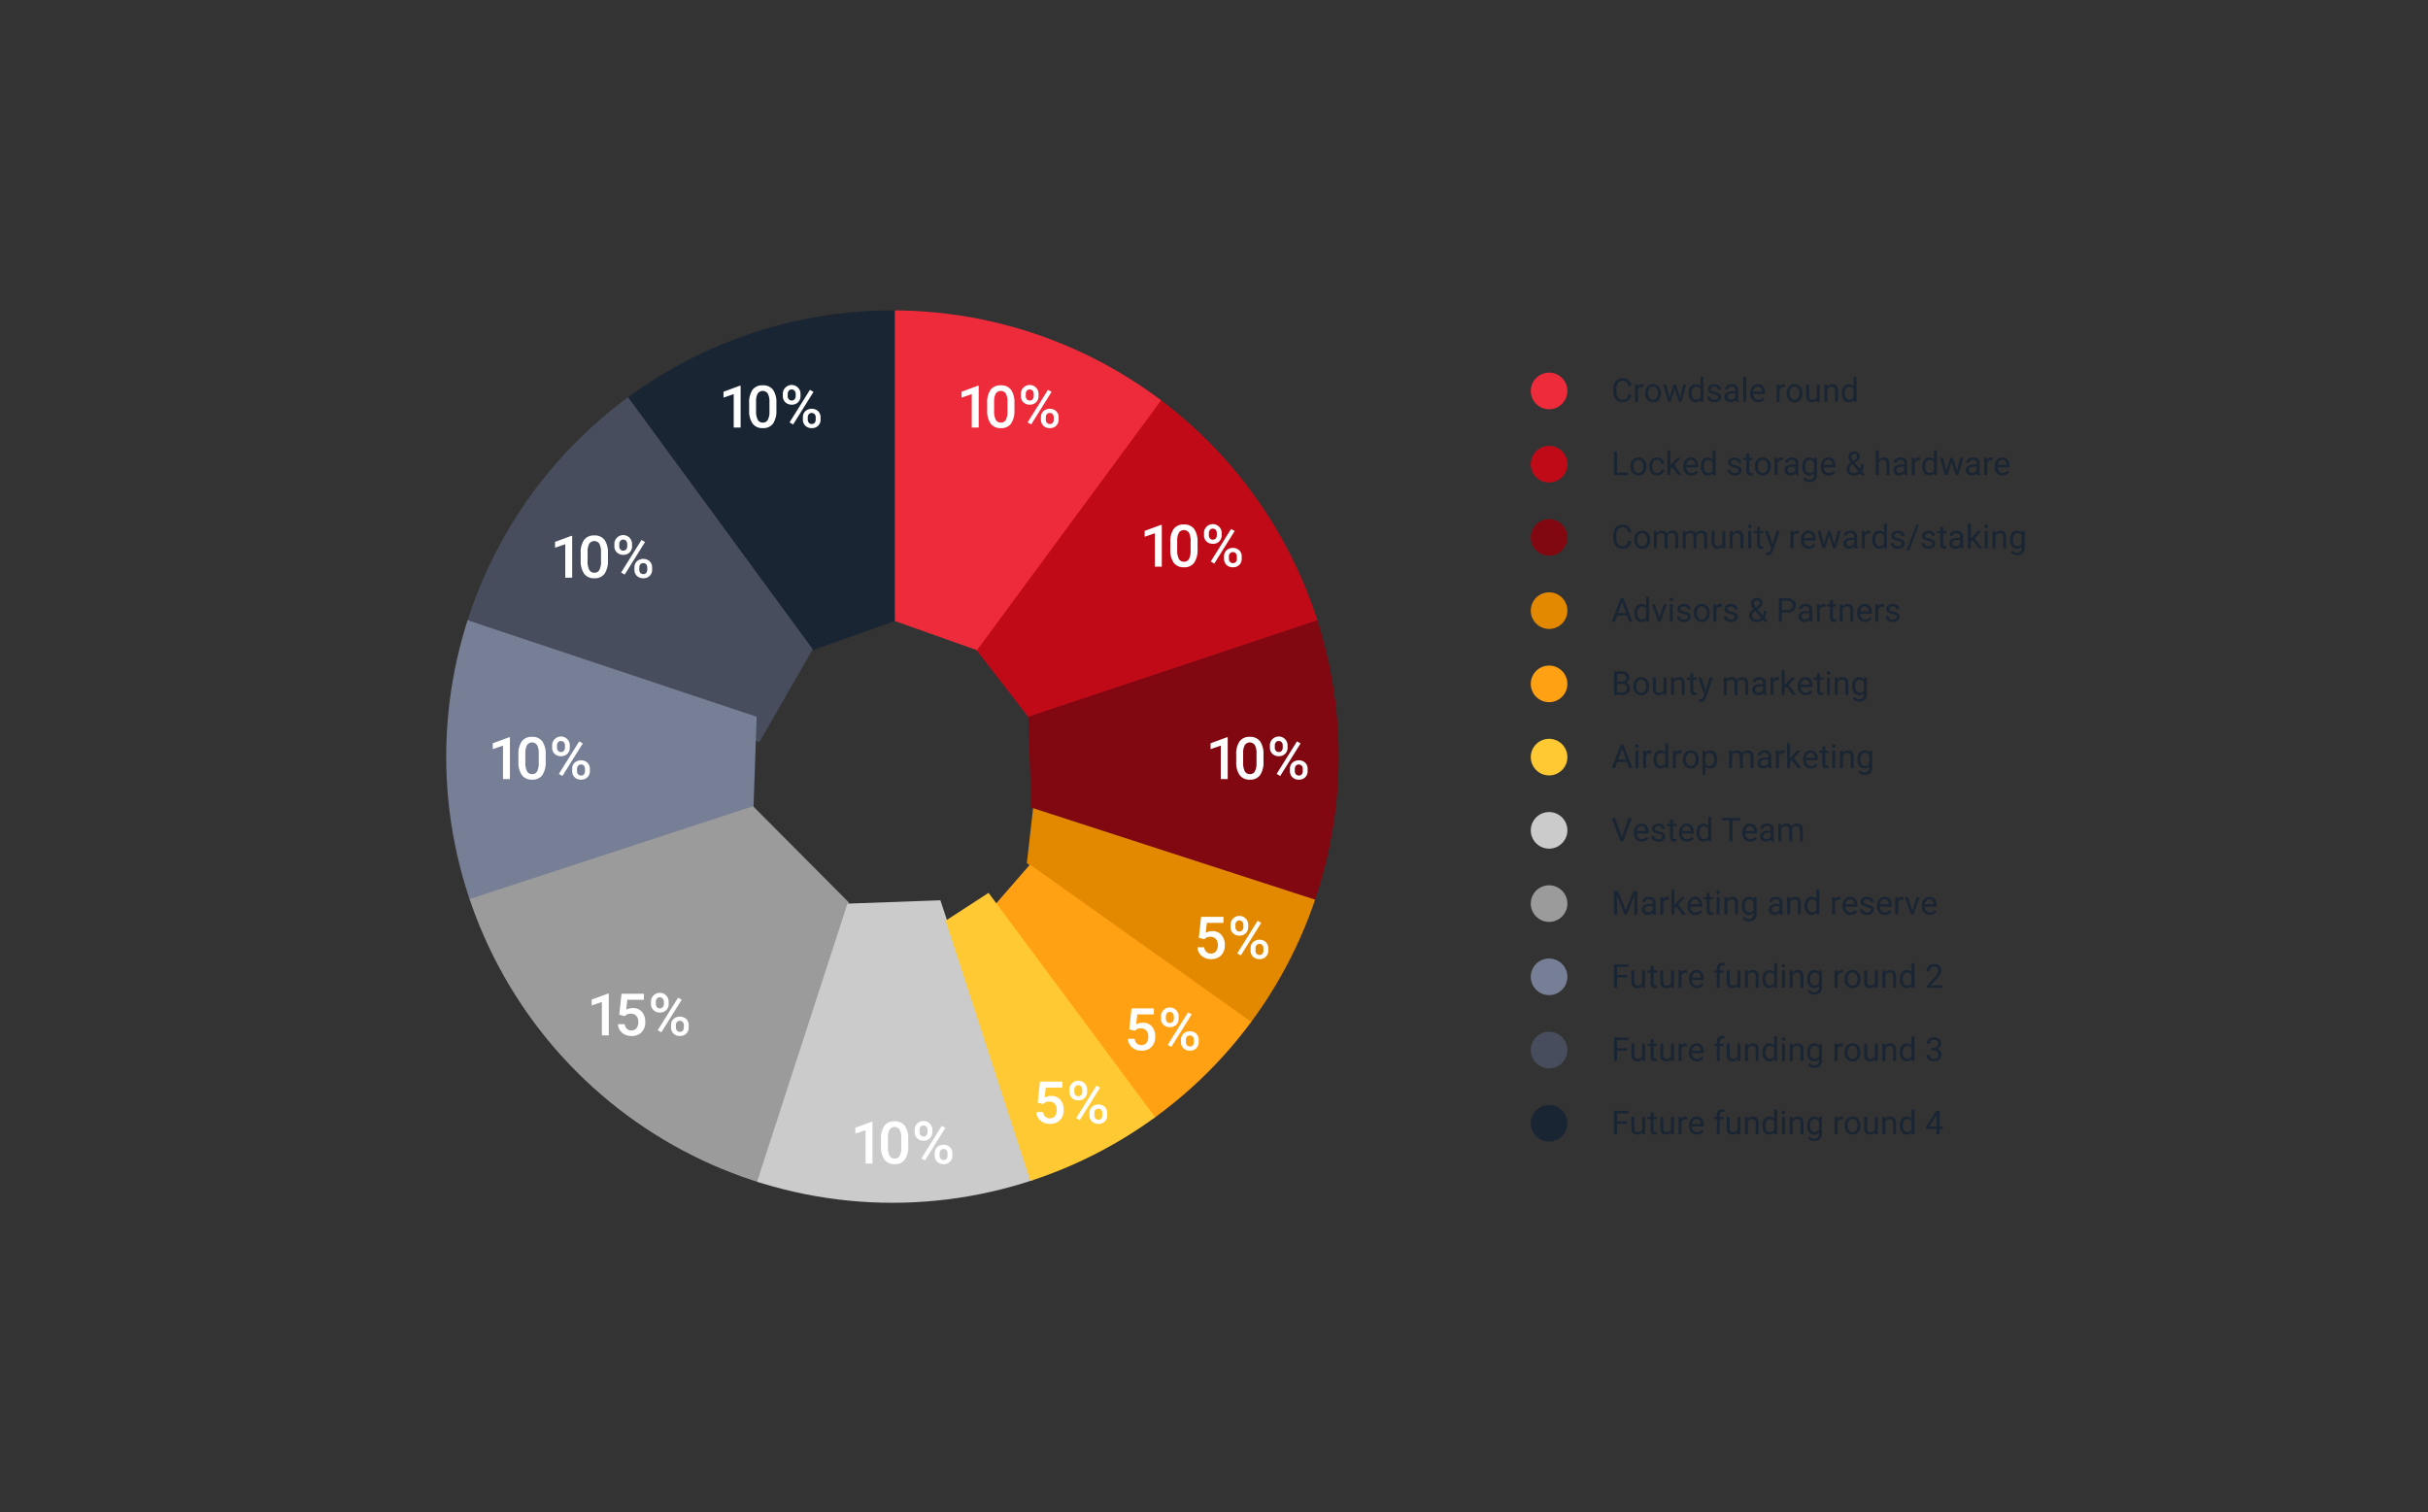 <svg xmlns="http://www.w3.org/2000/svg" xmlns:xlink="http://www.w3.org/1999/xlink" width="663" height="413" viewBox="0 0 663 413">
  <rect x="0" y="0" width="663" height="413" fill="#333333" stroke="none"/>
  <defs>
    <clipPath id="clip-path">
      <path id="Path_11361" data-name="Path 11361" d="M149.463,24.239A121.855,121.855,0,1,1,27.608,146.094,121.913,121.913,0,0,1,149.463,24.239Zm0,60.927a60.927,60.927,0,1,1-60.927,60.927,60.956,60.956,0,0,1,60.927-60.927Z" transform="translate(-27.608 -24.239)" fill="#1789fc" clip-rule="evenodd"/>
    </clipPath>
    <clipPath id="clip-Artboard_6">
      <rect width="663" height="413"/>
    </clipPath>
  </defs>
  <g id="Artboard_6" data-name="Artboard – 6" clip-path="url(#clip-Artboard_6)">
    <g id="Group_10302" data-name="Group 10302" transform="translate(-10 -4147)">
      <g id="Group_10289" data-name="Group 10289" transform="translate(12 240.762)">
        <path id="Path_11394" data-name="Path 11394" d="M5.449,6.97A2.354,2.354,0,0,1,4.7,8.536a2.456,2.456,0,0,1-1.677.552,2.255,2.255,0,0,1-1.817-.813A3.271,3.271,0,0,1,.523,6.1V5.484A3.646,3.646,0,0,1,.842,3.916a2.38,2.38,0,0,1,.9-1.039A2.514,2.514,0,0,1,3.1,2.514a2.312,2.312,0,0,1,1.635.569,2.382,2.382,0,0,1,.716,1.575H4.6a1.83,1.83,0,0,0-.477-1.107A1.445,1.445,0,0,0,3.1,3.208a1.51,1.51,0,0,0-1.268.6,2.742,2.742,0,0,0-.459,1.7v.62a2.819,2.819,0,0,0,.435,1.657A1.406,1.406,0,0,0,3.023,8.4,1.624,1.624,0,0,0,4.1,8.079a1.768,1.768,0,0,0,.5-1.11Zm3.322-2a2.436,2.436,0,0,0-.4-.031,1.071,1.071,0,0,0-1.085.681V9H6.473V4.245h.791l.013.549a1.266,1.266,0,0,1,1.134-.637.831.831,0,0,1,.36.062Zm.444,1.6A2.808,2.808,0,0,1,9.49,5.322a2.049,2.049,0,0,1,.765-.861,2.081,2.081,0,0,1,1.118-.3,2.005,2.005,0,0,1,1.571.672,2.587,2.587,0,0,1,.6,1.789v.057a2.833,2.833,0,0,1-.266,1.246,2.019,2.019,0,0,1-.76.859,2.105,2.105,0,0,1-1.136.308,2,2,0,0,1-1.567-.672,2.574,2.574,0,0,1-.6-1.78Zm.817.1a2.034,2.034,0,0,0,.367,1.27,1.243,1.243,0,0,0,1.967-.007,2.224,2.224,0,0,0,.365-1.36,2.031,2.031,0,0,0-.371-1.268,1.181,1.181,0,0,0-.987-.486A1.167,1.167,0,0,0,10.4,5.3,2.208,2.208,0,0,0,10.033,6.675Zm8.741,1.2.914-3.634H20.5L19.116,9h-.659L17.3,5.4,16.176,9h-.659l-1.38-4.755h.809l.936,3.56,1.107-3.56h.655Zm2.355-1.3a2.785,2.785,0,0,1,.519-1.76,1.764,1.764,0,0,1,2.681-.094V2.25h.813V9h-.747l-.04-.51a1.656,1.656,0,0,1-1.358.6,1.624,1.624,0,0,1-1.347-.677,2.817,2.817,0,0,1-.521-1.767Zm.813.092a2.109,2.109,0,0,0,.334,1.266A1.08,1.08,0,0,0,23.2,8.4,1.186,1.186,0,0,0,24.328,7.7V5.52a1.2,1.2,0,0,0-1.121-.672,1.085,1.085,0,0,0-.932.461A2.322,2.322,0,0,0,21.942,6.675Zm7.229,1.063a.6.6,0,0,0-.248-.512,2.39,2.39,0,0,0-.866-.314,4.093,4.093,0,0,1-.98-.316,1.394,1.394,0,0,1-.536-.439,1.051,1.051,0,0,1-.174-.606,1.233,1.233,0,0,1,.494-.989,1.931,1.931,0,0,1,1.263-.4,1.987,1.987,0,0,1,1.312.417,1.326,1.326,0,0,1,.5,1.068h-.817a.734.734,0,0,0-.283-.576,1.062,1.062,0,0,0-.714-.242,1.111,1.111,0,0,0-.694.193.609.609,0,0,0-.25.505.493.493,0,0,0,.233.444,2.866,2.866,0,0,0,.842.286,4.385,4.385,0,0,1,.987.325,1.439,1.439,0,0,1,.56.455,1.118,1.118,0,0,1,.182.648,1.217,1.217,0,0,1-.51,1.022,2.138,2.138,0,0,1-1.323.385,2.394,2.394,0,0,1-1.011-.2,1.644,1.644,0,0,1-.688-.565,1.361,1.361,0,0,1-.248-.784h.813a.842.842,0,0,0,.327.648,1.27,1.27,0,0,0,.806.24,1.311,1.311,0,0,0,.74-.187A.574.574,0,0,0,29.171,7.739ZM33.979,9a1.708,1.708,0,0,1-.114-.5,1.814,1.814,0,0,1-1.354.589,1.678,1.678,0,0,1-1.154-.4,1.287,1.287,0,0,1-.45-1.009,1.344,1.344,0,0,1,.565-1.154,2.662,2.662,0,0,1,1.589-.411h.791V5.744a.913.913,0,0,0-.255-.679,1.024,1.024,0,0,0-.751-.253,1.185,1.185,0,0,0-.729.22.647.647,0,0,0-.294.532H31a1.122,1.122,0,0,1,.253-.688,1.725,1.725,0,0,1,.686-.525,2.306,2.306,0,0,1,.951-.193,1.88,1.88,0,0,1,1.288.411A1.482,1.482,0,0,1,34.664,5.7V7.888a2.676,2.676,0,0,0,.167,1.042V9Zm-1.349-.62a1.429,1.429,0,0,0,.725-.2,1.2,1.2,0,0,0,.5-.514V6.693h-.637q-1.494,0-1.494.875a.74.74,0,0,0,.255.6A.98.98,0,0,0,32.629,8.38ZM36.822,9h-.813V2.25h.813Zm3.274.088a2.078,2.078,0,0,1-1.573-.635,2.357,2.357,0,0,1-.606-1.7V6.6a2.853,2.853,0,0,1,.27-1.263,2.108,2.108,0,0,1,.756-.87,1.9,1.9,0,0,1,1.052-.314,1.781,1.781,0,0,1,1.441.611,2.645,2.645,0,0,1,.514,1.749v.338H38.729a1.69,1.69,0,0,0,.411,1.136,1.292,1.292,0,0,0,1,.433,1.416,1.416,0,0,0,.729-.176,1.833,1.833,0,0,0,.523-.466l.5.387A2,2,0,0,1,40.1,9.088Zm-.1-4.263a1.084,1.084,0,0,0-.826.358,1.741,1.741,0,0,0-.413,1h2.382V6.126a1.548,1.548,0,0,0-.334-.96A1.021,1.021,0,0,0,39.995,4.825Zm7.422.149a2.436,2.436,0,0,0-.4-.031,1.071,1.071,0,0,0-1.085.681V9h-.813V4.245h.791l.013.549a1.266,1.266,0,0,1,1.134-.637.831.831,0,0,1,.36.062Zm.444,1.6a2.808,2.808,0,0,1,.275-1.257A2.049,2.049,0,0,1,48.9,4.46a2.081,2.081,0,0,1,1.118-.3,2.005,2.005,0,0,1,1.571.672,2.587,2.587,0,0,1,.6,1.789v.057a2.833,2.833,0,0,1-.266,1.246,2.019,2.019,0,0,1-.76.859,2.105,2.105,0,0,1-1.136.308,2,2,0,0,1-1.567-.672,2.574,2.574,0,0,1-.6-1.78Zm.817.1a2.034,2.034,0,0,0,.367,1.27,1.243,1.243,0,0,0,1.967-.007,2.224,2.224,0,0,0,.365-1.36,2.031,2.031,0,0,0-.371-1.268,1.181,1.181,0,0,0-.987-.486,1.167,1.167,0,0,0-.971.479A2.208,2.208,0,0,0,48.678,6.675ZM56.145,8.53a1.727,1.727,0,0,1-1.393.558,1.478,1.478,0,0,1-1.158-.442,1.912,1.912,0,0,1-.4-1.307V4.245H54V7.317Q54,8.4,54.883,8.4A1.217,1.217,0,0,0,56.123,7.7V4.245h.813V9h-.773Zm2.795-4.285.026.6a1.733,1.733,0,0,1,1.424-.686q1.507,0,1.521,1.7V9H61.1V5.854a1.1,1.1,0,0,0-.235-.76.942.942,0,0,0-.719-.246,1.173,1.173,0,0,0-.694.211,1.432,1.432,0,0,0-.466.554V9H58.17V4.245Zm4,2.338a2.785,2.785,0,0,1,.519-1.76,1.764,1.764,0,0,1,2.681-.094V2.25h.813V9H66.2l-.04-.51a1.656,1.656,0,0,1-1.358.6,1.624,1.624,0,0,1-1.347-.677,2.817,2.817,0,0,1-.521-1.767Zm.813.092a2.109,2.109,0,0,0,.334,1.266,1.08,1.08,0,0,0,.923.457A1.186,1.186,0,0,0,66.138,7.7V5.52a1.2,1.2,0,0,0-1.121-.672,1.085,1.085,0,0,0-.932.461A2.322,2.322,0,0,0,63.751,6.675ZM1.591,28.31H4.623V29H.743V22.6h.848Zm3.652-1.731a2.808,2.808,0,0,1,.275-1.257,2.049,2.049,0,0,1,.765-.861,2.081,2.081,0,0,1,1.118-.3,2.005,2.005,0,0,1,1.571.672,2.587,2.587,0,0,1,.6,1.789v.057a2.833,2.833,0,0,1-.266,1.246,2.019,2.019,0,0,1-.76.859,2.105,2.105,0,0,1-1.136.308,2,2,0,0,1-1.567-.672,2.574,2.574,0,0,1-.6-1.78Zm.817.1a2.034,2.034,0,0,0,.367,1.27,1.243,1.243,0,0,0,1.967-.007,2.224,2.224,0,0,0,.365-1.36,2.031,2.031,0,0,0-.371-1.268,1.181,1.181,0,0,0-.987-.486,1.167,1.167,0,0,0-.971.479A2.208,2.208,0,0,0,6.06,26.675ZM12.5,28.424a1.171,1.171,0,0,0,.76-.264.928.928,0,0,0,.36-.659h.769a1.474,1.474,0,0,1-.281.778,1.852,1.852,0,0,1-.692.589,2,2,0,0,1-.916.22,1.959,1.959,0,0,1-1.545-.648,2.582,2.582,0,0,1-.573-1.773V26.53a2.863,2.863,0,0,1,.255-1.235,1.941,1.941,0,0,1,.732-.839,2.078,2.078,0,0,1,1.127-.3,1.907,1.907,0,0,1,1.329.479,1.712,1.712,0,0,1,.565,1.244h-.769a1.12,1.12,0,0,0-.349-.758,1.087,1.087,0,0,0-.776-.3,1.138,1.138,0,0,0-.96.446,2.1,2.1,0,0,0-.341,1.29v.154a2.053,2.053,0,0,0,.338,1.266A1.143,1.143,0,0,0,12.5,28.424ZM16.629,26.8l-.51.532V29h-.813V22.25h.813v4.083l.435-.523,1.481-1.564h.989l-1.85,1.986L19.239,29h-.954Zm5.208,2.29a2.078,2.078,0,0,1-1.573-.635,2.357,2.357,0,0,1-.606-1.7V26.6a2.853,2.853,0,0,1,.27-1.263,2.108,2.108,0,0,1,.756-.87,1.9,1.9,0,0,1,1.052-.314,1.781,1.781,0,0,1,1.441.611,2.645,2.645,0,0,1,.514,1.749v.338H20.47a1.69,1.69,0,0,0,.411,1.136,1.292,1.292,0,0,0,1,.433,1.416,1.416,0,0,0,.729-.176,1.833,1.833,0,0,0,.523-.466l.5.387A2,2,0,0,1,21.836,29.088Zm-.1-4.263a1.084,1.084,0,0,0-.826.358,1.741,1.741,0,0,0-.413,1h2.382v-.062a1.548,1.548,0,0,0-.334-.96A1.021,1.021,0,0,0,21.735,24.825Zm2.7,1.758a2.785,2.785,0,0,1,.519-1.76,1.764,1.764,0,0,1,2.681-.094V22.25h.813V29H27.7l-.04-.51a1.656,1.656,0,0,1-1.358.6,1.624,1.624,0,0,1-1.347-.677,2.817,2.817,0,0,1-.521-1.767Zm.813.092a2.109,2.109,0,0,0,.334,1.266,1.08,1.08,0,0,0,.923.457,1.186,1.186,0,0,0,1.129-.694V25.52a1.2,1.2,0,0,0-1.121-.672,1.085,1.085,0,0,0-.932.461A2.322,2.322,0,0,0,25.247,26.675ZM34.7,27.739a.6.6,0,0,0-.248-.512,2.39,2.39,0,0,0-.866-.314,4.093,4.093,0,0,1-.98-.316,1.394,1.394,0,0,1-.536-.439,1.051,1.051,0,0,1-.174-.606,1.233,1.233,0,0,1,.494-.989,1.931,1.931,0,0,1,1.263-.4,1.987,1.987,0,0,1,1.312.417,1.326,1.326,0,0,1,.5,1.068h-.817a.734.734,0,0,0-.283-.576,1.062,1.062,0,0,0-.714-.242,1.111,1.111,0,0,0-.694.193.609.609,0,0,0-.25.505.493.493,0,0,0,.233.444,2.866,2.866,0,0,0,.842.286,4.385,4.385,0,0,1,.987.325,1.439,1.439,0,0,1,.56.455,1.118,1.118,0,0,1,.182.648,1.217,1.217,0,0,1-.51,1.022,2.138,2.138,0,0,1-1.323.385,2.394,2.394,0,0,1-1.011-.2,1.644,1.644,0,0,1-.688-.565,1.361,1.361,0,0,1-.248-.784h.813a.842.842,0,0,0,.327.648,1.27,1.27,0,0,0,.806.24,1.311,1.311,0,0,0,.74-.187A.574.574,0,0,0,34.7,27.739Zm2.975-4.645v1.151h.888v.628h-.888v2.949a.659.659,0,0,0,.119.428.5.5,0,0,0,.4.143,1.968,1.968,0,0,0,.387-.053V29a2.357,2.357,0,0,1-.624.088,1.012,1.012,0,0,1-.822-.33,1.416,1.416,0,0,1-.277-.936V24.874H36v-.628h.866V23.094Zm1.534,3.485a2.808,2.808,0,0,1,.275-1.257,2.049,2.049,0,0,1,.765-.861,2.081,2.081,0,0,1,1.118-.3,2.005,2.005,0,0,1,1.571.672,2.587,2.587,0,0,1,.6,1.789v.057a2.833,2.833,0,0,1-.266,1.246,2.019,2.019,0,0,1-.76.859,2.105,2.105,0,0,1-1.136.308,2,2,0,0,1-1.567-.672,2.574,2.574,0,0,1-.6-1.78Zm.817.1a2.034,2.034,0,0,0,.367,1.27,1.243,1.243,0,0,0,1.967-.007,2.224,2.224,0,0,0,.365-1.36,2.031,2.031,0,0,0-.371-1.268,1.181,1.181,0,0,0-.987-.486,1.167,1.167,0,0,0-.971.479A2.208,2.208,0,0,0,40.03,26.675Zm6.829-1.7a2.436,2.436,0,0,0-.4-.031,1.071,1.071,0,0,0-1.085.681V29h-.813V24.245h.791l.013.549a1.266,1.266,0,0,1,1.134-.637.831.831,0,0,1,.36.062ZM50.366,29a1.708,1.708,0,0,1-.114-.5,1.814,1.814,0,0,1-1.354.589,1.678,1.678,0,0,1-1.154-.4,1.287,1.287,0,0,1-.45-1.009,1.344,1.344,0,0,1,.565-1.154,2.662,2.662,0,0,1,1.589-.411h.791v-.374a.913.913,0,0,0-.255-.679,1.024,1.024,0,0,0-.751-.253,1.185,1.185,0,0,0-.729.22.647.647,0,0,0-.294.532h-.817a1.122,1.122,0,0,1,.253-.688,1.725,1.725,0,0,1,.686-.525,2.306,2.306,0,0,1,.951-.193,1.88,1.88,0,0,1,1.288.411,1.482,1.482,0,0,1,.483,1.132v2.188a2.676,2.676,0,0,0,.167,1.042V29Zm-1.349-.62a1.429,1.429,0,0,0,.725-.2,1.2,1.2,0,0,0,.5-.514v-.976H49.6q-1.494,0-1.494.875a.74.74,0,0,0,.255.6A.98.98,0,0,0,49.017,28.38Zm3.116-1.8a2.8,2.8,0,0,1,.514-1.769,1.773,1.773,0,0,1,2.72-.042l.04-.527h.743v4.641A1.934,1.934,0,0,1,55.6,30.34a2.019,2.019,0,0,1-1.47.532,2.446,2.446,0,0,1-1.006-.22,1.732,1.732,0,0,1-.751-.6l.422-.488a1.59,1.59,0,0,0,1.279.646A1.246,1.246,0,0,0,55,29.875a1.277,1.277,0,0,0,.332-.94v-.409A1.671,1.671,0,0,1,54,29.088a1.624,1.624,0,0,1-1.351-.672A2.938,2.938,0,0,1,52.132,26.583Zm.817.092a2.132,2.132,0,0,0,.33,1.263,1.071,1.071,0,0,0,.923.459,1.191,1.191,0,0,0,1.129-.7V25.528a1.2,1.2,0,0,0-1.121-.681,1.081,1.081,0,0,0-.927.461A2.322,2.322,0,0,0,52.95,26.675Zm6.4,2.413a2.078,2.078,0,0,1-1.573-.635,2.357,2.357,0,0,1-.606-1.7V26.6a2.853,2.853,0,0,1,.27-1.263,2.108,2.108,0,0,1,.756-.87,1.9,1.9,0,0,1,1.052-.314,1.781,1.781,0,0,1,1.441.611,2.645,2.645,0,0,1,.514,1.749v.338H57.981a1.69,1.69,0,0,0,.411,1.136,1.292,1.292,0,0,0,1,.433,1.416,1.416,0,0,0,.729-.176,1.833,1.833,0,0,0,.523-.466l.5.387A2,2,0,0,1,59.348,29.088Zm-.1-4.263a1.084,1.084,0,0,0-.826.358,1.741,1.741,0,0,0-.413,1H60.39v-.062a1.548,1.548,0,0,0-.334-.96A1.021,1.021,0,0,0,59.247,24.825ZM64.2,27.282a1.5,1.5,0,0,1,.257-.848,3.918,3.918,0,0,1,.982-.9,4.241,4.241,0,0,1-.571-.835,1.619,1.619,0,0,1,.286-1.771,1.618,1.618,0,0,1,1.169-.413,1.575,1.575,0,0,1,1.09.385,1.244,1.244,0,0,1,.431.969,1.367,1.367,0,0,1-.2.714,2.541,2.541,0,0,1-.683.688l-.47.347,1.424,1.7a2.7,2.7,0,0,0,.3-1.27h.734a3.064,3.064,0,0,1-.541,1.859L69.324,29h-.976l-.426-.505a2.228,2.228,0,0,1-.762.442,2.7,2.7,0,0,1-.89.152,2.2,2.2,0,0,1-1.5-.5A1.656,1.656,0,0,1,64.2,27.282Zm2.07,1.143a1.711,1.711,0,0,0,1.182-.492l-1.56-1.868-.145.105a1.463,1.463,0,0,0-.734,1.112,1.079,1.079,0,0,0,.336.831A1.3,1.3,0,0,0,66.27,28.424Zm-.734-4.381a1.846,1.846,0,0,0,.519,1.055l.519-.365a1.38,1.38,0,0,0,.409-.4.916.916,0,0,0,.11-.464.629.629,0,0,0-.22-.49.8.8,0,0,0-.554-.2.716.716,0,0,0-.571.244A.91.91,0,0,0,65.536,24.043Zm7.471.778a1.728,1.728,0,0,1,1.406-.664q1.507,0,1.521,1.7V29H75.12V25.854a1.1,1.1,0,0,0-.235-.76.942.942,0,0,0-.719-.246,1.173,1.173,0,0,0-.694.211,1.432,1.432,0,0,0-.466.554V29h-.813V22.25h.813ZM80.086,29a1.708,1.708,0,0,1-.114-.5,1.814,1.814,0,0,1-1.354.589,1.678,1.678,0,0,1-1.154-.4,1.287,1.287,0,0,1-.45-1.009,1.344,1.344,0,0,1,.565-1.154,2.662,2.662,0,0,1,1.589-.411h.791v-.374a.913.913,0,0,0-.255-.679,1.024,1.024,0,0,0-.751-.253,1.185,1.185,0,0,0-.729.22.647.647,0,0,0-.294.532h-.817a1.122,1.122,0,0,1,.253-.688,1.725,1.725,0,0,1,.686-.525A2.306,2.306,0,0,1,79,24.157a1.88,1.88,0,0,1,1.288.411,1.482,1.482,0,0,1,.483,1.132v2.188a2.676,2.676,0,0,0,.167,1.042V29Zm-1.349-.62a1.429,1.429,0,0,0,.725-.2,1.2,1.2,0,0,0,.5-.514v-.976h-.637q-1.494,0-1.494.875a.74.74,0,0,0,.255.6A.98.98,0,0,0,78.737,28.38Zm5.607-3.406a2.436,2.436,0,0,0-.4-.031,1.071,1.071,0,0,0-1.085.681V29h-.813V24.245h.791l.013.549a1.266,1.266,0,0,1,1.134-.637.831.831,0,0,1,.36.062Zm.549,1.608a2.785,2.785,0,0,1,.519-1.76,1.764,1.764,0,0,1,2.681-.094V22.25h.813V29h-.747l-.04-.51a1.656,1.656,0,0,1-1.358.6,1.624,1.624,0,0,1-1.347-.677,2.817,2.817,0,0,1-.521-1.767Zm.813.092a2.109,2.109,0,0,0,.334,1.266,1.08,1.08,0,0,0,.923.457,1.186,1.186,0,0,0,1.129-.694V25.52a1.2,1.2,0,0,0-1.121-.672,1.085,1.085,0,0,0-.932.461A2.322,2.322,0,0,0,85.707,26.675Zm8.67,1.2.914-3.634H96.1L94.72,29h-.659L92.9,25.4,91.78,29h-.659l-1.38-4.755h.809l.936,3.56,1.107-3.56h.655ZM99.866,29a1.708,1.708,0,0,1-.114-.5,1.814,1.814,0,0,1-1.354.589,1.678,1.678,0,0,1-1.154-.4,1.287,1.287,0,0,1-.45-1.009,1.344,1.344,0,0,1,.565-1.154,2.662,2.662,0,0,1,1.589-.411h.791v-.374a.913.913,0,0,0-.255-.679,1.024,1.024,0,0,0-.751-.253,1.185,1.185,0,0,0-.729.22.647.647,0,0,0-.294.532h-.817a1.122,1.122,0,0,1,.253-.688,1.725,1.725,0,0,1,.686-.525,2.306,2.306,0,0,1,.951-.193,1.88,1.88,0,0,1,1.288.411,1.482,1.482,0,0,1,.483,1.132v2.188a2.676,2.676,0,0,0,.167,1.042V29Zm-1.349-.62a1.429,1.429,0,0,0,.725-.2,1.2,1.2,0,0,0,.5-.514v-.976H99.1q-1.494,0-1.494.875a.74.74,0,0,0,.255.6A.98.98,0,0,0,98.517,28.38Zm5.607-3.406a2.436,2.436,0,0,0-.4-.031,1.071,1.071,0,0,0-1.085.681V29h-.813V24.245h.791l.013.549a1.266,1.266,0,0,1,1.134-.637.831.831,0,0,1,.36.062Zm2.72,4.113a2.078,2.078,0,0,1-1.573-.635,2.357,2.357,0,0,1-.606-1.7V26.6a2.853,2.853,0,0,1,.27-1.263,2.108,2.108,0,0,1,.756-.87,1.9,1.9,0,0,1,1.052-.314,1.781,1.781,0,0,1,1.441.611,2.645,2.645,0,0,1,.514,1.749v.338h-3.221a1.69,1.69,0,0,0,.411,1.136,1.292,1.292,0,0,0,1,.433,1.416,1.416,0,0,0,.729-.176,1.833,1.833,0,0,0,.523-.466l.5.387A2,2,0,0,1,106.844,29.088Zm-.1-4.263a1.084,1.084,0,0,0-.826.358,1.741,1.741,0,0,0-.413,1h2.382v-.062a1.548,1.548,0,0,0-.334-.96A1.021,1.021,0,0,0,106.743,24.825ZM5.449,46.97A2.354,2.354,0,0,1,4.7,48.536a2.456,2.456,0,0,1-1.677.552,2.255,2.255,0,0,1-1.817-.813A3.271,3.271,0,0,1,.523,46.1v-.615a3.646,3.646,0,0,1,.319-1.569,2.38,2.38,0,0,1,.9-1.039A2.514,2.514,0,0,1,3.1,42.514a2.312,2.312,0,0,1,1.635.569,2.382,2.382,0,0,1,.716,1.575H4.6a1.83,1.83,0,0,0-.477-1.107A1.445,1.445,0,0,0,3.1,43.208a1.51,1.51,0,0,0-1.268.6,2.742,2.742,0,0,0-.459,1.7v.62a2.819,2.819,0,0,0,.435,1.657,1.406,1.406,0,0,0,1.217.615A1.624,1.624,0,0,0,4.1,48.079a1.768,1.768,0,0,0,.5-1.11Zm.809-.391a2.808,2.808,0,0,1,.275-1.257A2.049,2.049,0,0,1,7.3,44.46a2.081,2.081,0,0,1,1.118-.3,2.005,2.005,0,0,1,1.571.672,2.587,2.587,0,0,1,.6,1.789v.057a2.833,2.833,0,0,1-.266,1.246,2.019,2.019,0,0,1-.76.859,2.105,2.105,0,0,1-1.136.308,2,2,0,0,1-1.567-.672,2.574,2.574,0,0,1-.6-1.78Zm.817.1a2.034,2.034,0,0,0,.367,1.27,1.243,1.243,0,0,0,1.967-.007,2.224,2.224,0,0,0,.365-1.36A2.031,2.031,0,0,0,9.4,45.311a1.181,1.181,0,0,0-.987-.486,1.167,1.167,0,0,0-.971.479A2.208,2.208,0,0,0,7.075,46.675Zm5.3-2.43.022.527a1.756,1.756,0,0,1,1.411-.615,1.359,1.359,0,0,1,1.358.765,1.8,1.8,0,0,1,.617-.554,1.824,1.824,0,0,1,.9-.211q1.564,0,1.591,1.657V49h-.813V45.862a1.092,1.092,0,0,0-.233-.762,1.026,1.026,0,0,0-.782-.253,1.078,1.078,0,0,0-.751.27,1.1,1.1,0,0,0-.347.727V49h-.817V45.884a.907.907,0,0,0-1.015-1.037,1.088,1.088,0,0,0-1.094.681V49H11.6V44.245Zm7.888,0,.022.527a1.756,1.756,0,0,1,1.411-.615,1.359,1.359,0,0,1,1.358.765,1.8,1.8,0,0,1,.617-.554,1.824,1.824,0,0,1,.9-.211q1.564,0,1.591,1.657V49h-.813V45.862a1.092,1.092,0,0,0-.233-.762,1.026,1.026,0,0,0-.782-.253,1.078,1.078,0,0,0-.751.27,1.1,1.1,0,0,0-.347.727V49h-.817V45.884A.907.907,0,0,0,21.4,44.847a1.088,1.088,0,0,0-1.094.681V49H19.49V44.245ZM30.318,48.53a1.727,1.727,0,0,1-1.393.558,1.478,1.478,0,0,1-1.158-.442,1.912,1.912,0,0,1-.4-1.307V44.245h.813v3.072q0,1.081.879,1.081A1.217,1.217,0,0,0,30.3,47.7V44.245h.813V49h-.773Zm2.795-4.285.026.6a1.733,1.733,0,0,1,1.424-.686q1.507,0,1.521,1.7V49h-.813V45.854a1.1,1.1,0,0,0-.235-.76.942.942,0,0,0-.719-.246,1.173,1.173,0,0,0-.694.211,1.432,1.432,0,0,0-.466.554V49h-.813V44.245ZM38.193,49H37.38V44.245h.813Zm-.879-6.016a.485.485,0,0,1,.121-.334.454.454,0,0,1,.358-.136.461.461,0,0,1,.36.136.48.48,0,0,1,.123.334.464.464,0,0,1-.123.33.469.469,0,0,1-.36.132.462.462,0,0,1-.358-.132A.469.469,0,0,1,37.314,42.984Zm3.283.11v1.151h.888v.628H40.6v2.949a.659.659,0,0,0,.119.428.5.5,0,0,0,.4.143,1.968,1.968,0,0,0,.387-.053V49a2.357,2.357,0,0,1-.624.088,1.012,1.012,0,0,1-.822-.33,1.416,1.416,0,0,1-.277-.936V44.874h-.866v-.628h.866V43.094Zm3.393,4.715L45.1,44.245h.87l-1.912,5.489q-.444,1.187-1.411,1.187l-.154-.013-.3-.057v-.659l.22.018a1.082,1.082,0,0,0,.644-.167,1.209,1.209,0,0,0,.38-.611l.18-.483-1.7-4.7H42.8Zm7.229-2.834a2.436,2.436,0,0,0-.4-.031,1.071,1.071,0,0,0-1.085.681V49H48.92V44.245h.791l.013.549a1.266,1.266,0,0,1,1.134-.637.831.831,0,0,1,.36.062Zm2.72,4.113a2.078,2.078,0,0,1-1.573-.635,2.357,2.357,0,0,1-.606-1.7V46.6a2.853,2.853,0,0,1,.27-1.263,2.108,2.108,0,0,1,.756-.87,1.9,1.9,0,0,1,1.052-.314,1.781,1.781,0,0,1,1.441.611,2.645,2.645,0,0,1,.514,1.749v.338H52.572a1.69,1.69,0,0,0,.411,1.136,1.292,1.292,0,0,0,1,.433,1.416,1.416,0,0,0,.729-.176,1.833,1.833,0,0,0,.523-.466l.5.387A2,2,0,0,1,53.938,49.088Zm-.1-4.263a1.084,1.084,0,0,0-.826.358,1.741,1.741,0,0,0-.413,1H54.98v-.062a1.548,1.548,0,0,0-.334-.96A1.021,1.021,0,0,0,53.837,44.825Zm7.106,3.054.914-3.634h.813L61.286,49h-.659l-1.156-3.6L58.346,49h-.659l-1.38-4.755h.809l.936,3.56,1.107-3.56h.655ZM66.432,49a1.708,1.708,0,0,1-.114-.5,1.814,1.814,0,0,1-1.354.589,1.678,1.678,0,0,1-1.154-.4,1.287,1.287,0,0,1-.45-1.009,1.344,1.344,0,0,1,.565-1.154,2.662,2.662,0,0,1,1.589-.411H66.3v-.374a.913.913,0,0,0-.255-.679,1.024,1.024,0,0,0-.751-.253,1.185,1.185,0,0,0-.729.22.647.647,0,0,0-.294.532h-.817a1.122,1.122,0,0,1,.253-.688,1.725,1.725,0,0,1,.686-.525,2.306,2.306,0,0,1,.951-.193,1.88,1.88,0,0,1,1.288.411,1.482,1.482,0,0,1,.483,1.132v2.188a2.676,2.676,0,0,0,.167,1.042V49Zm-1.349-.62a1.429,1.429,0,0,0,.725-.2,1.2,1.2,0,0,0,.5-.514v-.976h-.637q-1.494,0-1.494.875a.74.74,0,0,0,.255.6A.98.98,0,0,0,65.083,48.38Zm5.607-3.406a2.436,2.436,0,0,0-.4-.031,1.071,1.071,0,0,0-1.085.681V49h-.813V44.245h.791l.013.549a1.266,1.266,0,0,1,1.134-.637.831.831,0,0,1,.36.062Zm.549,1.608a2.785,2.785,0,0,1,.519-1.76,1.764,1.764,0,0,1,2.681-.094V42.25h.813V49H74.5l-.04-.51a1.656,1.656,0,0,1-1.358.6,1.624,1.624,0,0,1-1.347-.677,2.817,2.817,0,0,1-.521-1.767Zm.813.092a2.109,2.109,0,0,0,.334,1.266,1.08,1.08,0,0,0,.923.457,1.186,1.186,0,0,0,1.129-.694V45.52a1.2,1.2,0,0,0-1.121-.672,1.085,1.085,0,0,0-.932.461A2.322,2.322,0,0,0,72.053,46.675Zm7.229,1.063a.6.6,0,0,0-.248-.512,2.39,2.39,0,0,0-.866-.314,4.093,4.093,0,0,1-.98-.316,1.394,1.394,0,0,1-.536-.439,1.051,1.051,0,0,1-.174-.606,1.233,1.233,0,0,1,.494-.989,1.931,1.931,0,0,1,1.263-.4,1.987,1.987,0,0,1,1.312.417,1.326,1.326,0,0,1,.5,1.068h-.817a.734.734,0,0,0-.283-.576,1.062,1.062,0,0,0-.714-.242,1.111,1.111,0,0,0-.694.193.609.609,0,0,0-.25.505.493.493,0,0,0,.233.444,2.866,2.866,0,0,0,.842.286,4.385,4.385,0,0,1,.987.325,1.439,1.439,0,0,1,.56.455,1.118,1.118,0,0,1,.182.648,1.217,1.217,0,0,1-.51,1.022,2.138,2.138,0,0,1-1.323.385,2.394,2.394,0,0,1-1.011-.2,1.644,1.644,0,0,1-.688-.565,1.361,1.361,0,0,1-.248-.784h.813a.842.842,0,0,0,.327.648,1.27,1.27,0,0,0,.806.24,1.311,1.311,0,0,0,.74-.187A.574.574,0,0,0,79.282,47.739Zm2.035,1.811h-.7L83.29,42.6h.694Zm6.315-1.811a.6.6,0,0,0-.248-.512,2.39,2.39,0,0,0-.866-.314,4.093,4.093,0,0,1-.98-.316A1.394,1.394,0,0,1,85,46.157a1.051,1.051,0,0,1-.174-.606,1.233,1.233,0,0,1,.494-.989,1.931,1.931,0,0,1,1.263-.4,1.987,1.987,0,0,1,1.312.417,1.326,1.326,0,0,1,.5,1.068h-.817a.734.734,0,0,0-.283-.576,1.062,1.062,0,0,0-.714-.242,1.111,1.111,0,0,0-.694.193.609.609,0,0,0-.25.505.493.493,0,0,0,.233.444,2.866,2.866,0,0,0,.842.286,4.385,4.385,0,0,1,.987.325,1.439,1.439,0,0,1,.56.455,1.118,1.118,0,0,1,.182.648,1.217,1.217,0,0,1-.51,1.022,2.138,2.138,0,0,1-1.323.385,2.394,2.394,0,0,1-1.011-.2,1.644,1.644,0,0,1-.688-.565,1.361,1.361,0,0,1-.248-.784h.813a.842.842,0,0,0,.327.648,1.27,1.27,0,0,0,.806.24,1.311,1.311,0,0,0,.74-.187A.574.574,0,0,0,87.631,47.739Zm2.975-4.645v1.151h.888v.628h-.888v2.949a.659.659,0,0,0,.119.428.5.5,0,0,0,.4.143,1.968,1.968,0,0,0,.387-.053V49a2.357,2.357,0,0,1-.624.088,1.012,1.012,0,0,1-.822-.33,1.416,1.416,0,0,1-.277-.936V44.874h-.866v-.628h.866V43.094ZM95.379,49a1.708,1.708,0,0,1-.114-.5,1.814,1.814,0,0,1-1.354.589,1.678,1.678,0,0,1-1.154-.4,1.287,1.287,0,0,1-.45-1.009,1.344,1.344,0,0,1,.565-1.154,2.662,2.662,0,0,1,1.589-.411h.791v-.374A.913.913,0,0,0,95,45.065a1.024,1.024,0,0,0-.751-.253,1.185,1.185,0,0,0-.729.22.647.647,0,0,0-.294.532H92.4a1.122,1.122,0,0,1,.253-.688,1.725,1.725,0,0,1,.686-.525,2.306,2.306,0,0,1,.951-.193,1.88,1.88,0,0,1,1.288.411,1.482,1.482,0,0,1,.483,1.132v2.188a2.676,2.676,0,0,0,.167,1.042V49Zm-1.349-.62a1.429,1.429,0,0,0,.725-.2,1.2,1.2,0,0,0,.5-.514v-.976h-.637q-1.494,0-1.494.875a.74.74,0,0,0,.255.6A.98.98,0,0,0,94.03,48.38ZM98.666,46.8l-.51.532V49h-.813V42.25h.813v4.083l.435-.523,1.481-1.564h.989l-1.85,1.986L101.276,49h-.954Zm4.118,2.2h-.813V44.245h.813Zm-.879-6.016a.485.485,0,0,1,.121-.334.454.454,0,0,1,.358-.136.461.461,0,0,1,.36.136.48.48,0,0,1,.123.334.464.464,0,0,1-.123.33.469.469,0,0,1-.36.132.462.462,0,0,1-.358-.132A.469.469,0,0,1,101.9,42.984Zm2.949,1.261.026.6a1.733,1.733,0,0,1,1.424-.686q1.507,0,1.521,1.7V49h-.813V45.854a1.1,1.1,0,0,0-.235-.76.942.942,0,0,0-.719-.246,1.173,1.173,0,0,0-.694.211,1.432,1.432,0,0,0-.466.554V49h-.813V44.245Zm4,2.338a2.8,2.8,0,0,1,.514-1.769,1.773,1.773,0,0,1,2.72-.042l.04-.527h.743v4.641a1.934,1.934,0,0,1-.547,1.455,2.019,2.019,0,0,1-1.47.532,2.446,2.446,0,0,1-1.006-.22,1.732,1.732,0,0,1-.751-.6l.422-.488a1.59,1.59,0,0,0,1.279.646,1.246,1.246,0,0,0,.925-.334,1.277,1.277,0,0,0,.332-.94v-.409a1.671,1.671,0,0,1-1.332.563,1.624,1.624,0,0,1-1.351-.672A2.938,2.938,0,0,1,108.857,46.583Zm.817.092a2.132,2.132,0,0,0,.33,1.263,1.071,1.071,0,0,0,.923.459,1.191,1.191,0,0,0,1.129-.7V45.528a1.2,1.2,0,0,0-1.121-.681,1.081,1.081,0,0,0-.927.461A2.322,2.322,0,0,0,109.674,46.675ZM4.276,67.33H1.6L.993,69H.123l2.443-6.4H3.3L5.752,69H4.887ZM1.85,66.636H4.025l-1.09-2.993Zm4.438-.053a2.785,2.785,0,0,1,.519-1.76,1.64,1.64,0,0,1,1.358-.666,1.649,1.649,0,0,1,1.323.571V62.25H10.3V69H9.554l-.04-.51a1.656,1.656,0,0,1-1.358.6,1.624,1.624,0,0,1-1.347-.677,2.817,2.817,0,0,1-.521-1.767Zm.813.092a2.109,2.109,0,0,0,.334,1.266,1.08,1.08,0,0,0,.923.457A1.186,1.186,0,0,0,9.488,67.7V65.52a1.2,1.2,0,0,0-1.121-.672,1.085,1.085,0,0,0-.932.461A2.322,2.322,0,0,0,7.1,66.675ZM13.131,67.9l1.178-3.652h.831L13.434,69h-.62l-1.723-4.755h.831ZM16.8,69h-.813V64.245H16.8Zm-.879-6.016a.485.485,0,0,1,.121-.334.454.454,0,0,1,.358-.136.461.461,0,0,1,.36.136.48.48,0,0,1,.123.334.464.464,0,0,1-.123.33.469.469,0,0,1-.36.132.462.462,0,0,1-.358-.132A.469.469,0,0,1,15.926,62.984Zm4.948,4.755a.6.6,0,0,0-.248-.512,2.39,2.39,0,0,0-.866-.314,4.093,4.093,0,0,1-.98-.316,1.394,1.394,0,0,1-.536-.439,1.051,1.051,0,0,1-.174-.606,1.233,1.233,0,0,1,.494-.989,1.931,1.931,0,0,1,1.263-.4,1.987,1.987,0,0,1,1.312.417,1.326,1.326,0,0,1,.5,1.068h-.817a.734.734,0,0,0-.283-.576,1.062,1.062,0,0,0-.714-.242,1.111,1.111,0,0,0-.694.193.609.609,0,0,0-.25.505.493.493,0,0,0,.233.444,2.866,2.866,0,0,0,.842.286,4.385,4.385,0,0,1,.987.325,1.439,1.439,0,0,1,.56.455,1.118,1.118,0,0,1,.182.648,1.217,1.217,0,0,1-.51,1.022,2.138,2.138,0,0,1-1.323.385,2.394,2.394,0,0,1-1.011-.2,1.644,1.644,0,0,1-.688-.565,1.361,1.361,0,0,1-.248-.784h.813a.842.842,0,0,0,.327.648,1.27,1.27,0,0,0,.806.24,1.311,1.311,0,0,0,.74-.187A.574.574,0,0,0,20.874,67.739Zm1.657-1.16a2.808,2.808,0,0,1,.275-1.257,2.049,2.049,0,0,1,.765-.861,2.081,2.081,0,0,1,1.118-.3,2.005,2.005,0,0,1,1.571.672,2.587,2.587,0,0,1,.6,1.789v.057a2.833,2.833,0,0,1-.266,1.246,2.019,2.019,0,0,1-.76.859,2.105,2.105,0,0,1-1.136.308,2,2,0,0,1-1.567-.672,2.574,2.574,0,0,1-.6-1.78Zm.817.1a2.034,2.034,0,0,0,.367,1.27,1.243,1.243,0,0,0,1.967-.007,2.224,2.224,0,0,0,.365-1.36,2.031,2.031,0,0,0-.371-1.268,1.181,1.181,0,0,0-.987-.486,1.167,1.167,0,0,0-.971.479A2.208,2.208,0,0,0,23.348,66.675Zm6.829-1.7a2.436,2.436,0,0,0-.4-.031,1.071,1.071,0,0,0-1.085.681V69h-.813V64.245h.791l.013.549a1.266,1.266,0,0,1,1.134-.637.831.831,0,0,1,.36.062Zm3.516,2.764a.6.6,0,0,0-.248-.512,2.39,2.39,0,0,0-.866-.314,4.093,4.093,0,0,1-.98-.316,1.394,1.394,0,0,1-.536-.439,1.051,1.051,0,0,1-.174-.606,1.233,1.233,0,0,1,.494-.989,1.931,1.931,0,0,1,1.263-.4,1.987,1.987,0,0,1,1.312.417,1.326,1.326,0,0,1,.5,1.068h-.817a.734.734,0,0,0-.283-.576,1.062,1.062,0,0,0-.714-.242,1.111,1.111,0,0,0-.694.193.609.609,0,0,0-.25.505.493.493,0,0,0,.233.444,2.866,2.866,0,0,0,.842.286,4.385,4.385,0,0,1,.987.325,1.439,1.439,0,0,1,.56.455,1.118,1.118,0,0,1,.182.648A1.217,1.217,0,0,1,34,68.7a2.138,2.138,0,0,1-1.323.385,2.394,2.394,0,0,1-1.011-.2,1.644,1.644,0,0,1-.688-.565,1.361,1.361,0,0,1-.248-.784h.813a.842.842,0,0,0,.327.648,1.27,1.27,0,0,0,.806.24,1.311,1.311,0,0,0,.74-.187A.574.574,0,0,0,33.693,67.739Zm3.929-.457a1.5,1.5,0,0,1,.257-.848,3.918,3.918,0,0,1,.982-.9,4.241,4.241,0,0,1-.571-.835,1.619,1.619,0,0,1,.286-1.771,1.618,1.618,0,0,1,1.169-.413,1.575,1.575,0,0,1,1.09.385,1.244,1.244,0,0,1,.431.969,1.367,1.367,0,0,1-.2.714,2.541,2.541,0,0,1-.683.688l-.47.347,1.424,1.7a2.7,2.7,0,0,0,.3-1.27h.734a3.064,3.064,0,0,1-.541,1.859L42.746,69H41.77l-.426-.505a2.228,2.228,0,0,1-.762.442,2.7,2.7,0,0,1-.89.152,2.2,2.2,0,0,1-1.5-.5A1.656,1.656,0,0,1,37.622,67.282Zm2.07,1.143a1.711,1.711,0,0,0,1.182-.492l-1.56-1.868-.145.105a1.463,1.463,0,0,0-.734,1.112,1.079,1.079,0,0,0,.336.831A1.3,1.3,0,0,0,39.691,68.424Zm-.734-4.381a1.846,1.846,0,0,0,.519,1.055l.519-.365a1.38,1.38,0,0,0,.409-.4.916.916,0,0,0,.11-.464.629.629,0,0,0-.22-.49.8.8,0,0,0-.554-.2.716.716,0,0,0-.571.244A.91.91,0,0,0,38.958,64.043ZM46.586,66.5V69h-.844V62.6H48.1a2.371,2.371,0,0,1,1.646.536,1.818,1.818,0,0,1,.6,1.419,1.794,1.794,0,0,1-.582,1.435,2.477,2.477,0,0,1-1.668.5Zm0-.69H48.1a1.518,1.518,0,0,0,1.037-.319,1.164,1.164,0,0,0,.36-.921,1.2,1.2,0,0,0-.36-.914,1.422,1.422,0,0,0-.989-.356H46.586ZM54.18,69a1.708,1.708,0,0,1-.114-.5,1.814,1.814,0,0,1-1.354.589,1.678,1.678,0,0,1-1.154-.4,1.287,1.287,0,0,1-.45-1.009,1.344,1.344,0,0,1,.565-1.154,2.662,2.662,0,0,1,1.589-.411h.791v-.374a.913.913,0,0,0-.255-.679,1.024,1.024,0,0,0-.751-.253,1.185,1.185,0,0,0-.729.22.647.647,0,0,0-.294.532h-.817a1.122,1.122,0,0,1,.253-.688,1.725,1.725,0,0,1,.686-.525,2.306,2.306,0,0,1,.951-.193,1.88,1.88,0,0,1,1.288.411,1.482,1.482,0,0,1,.483,1.132v2.188a2.676,2.676,0,0,0,.167,1.042V69Zm-1.349-.62a1.429,1.429,0,0,0,.725-.2,1.2,1.2,0,0,0,.5-.514v-.976h-.637q-1.494,0-1.494.875a.74.74,0,0,0,.255.6A.98.98,0,0,0,52.831,68.38Zm5.607-3.406a2.436,2.436,0,0,0-.4-.031,1.071,1.071,0,0,0-1.085.681V69H56.14V64.245h.791l.013.549a1.266,1.266,0,0,1,1.134-.637.831.831,0,0,1,.36.062Zm2.07-1.881v1.151H61.4v.628h-.888v2.949a.659.659,0,0,0,.119.428.5.5,0,0,0,.4.143,1.968,1.968,0,0,0,.387-.053V69a2.357,2.357,0,0,1-.624.088,1.012,1.012,0,0,1-.822-.33,1.416,1.416,0,0,1-.277-.936V64.874H58.83v-.628H59.7V63.094Zm2.606,1.151.026.6a1.733,1.733,0,0,1,1.424-.686q1.507,0,1.521,1.7V69h-.813V65.854a1.1,1.1,0,0,0-.235-.76.942.942,0,0,0-.719-.246,1.173,1.173,0,0,0-.694.211,1.432,1.432,0,0,0-.466.554V69h-.813V64.245Zm6.17,4.843a2.078,2.078,0,0,1-1.573-.635,2.357,2.357,0,0,1-.606-1.7V66.6a2.853,2.853,0,0,1,.27-1.263,2.108,2.108,0,0,1,.756-.87,1.9,1.9,0,0,1,1.052-.314,1.781,1.781,0,0,1,1.441.611,2.645,2.645,0,0,1,.514,1.749v.338H67.917a1.69,1.69,0,0,0,.411,1.136,1.292,1.292,0,0,0,1,.433,1.416,1.416,0,0,0,.729-.176,1.833,1.833,0,0,0,.523-.466l.5.387A2,2,0,0,1,69.284,69.088Zm-.1-4.263a1.084,1.084,0,0,0-.826.358,1.741,1.741,0,0,0-.413,1h2.382v-.062a1.548,1.548,0,0,0-.334-.96A1.021,1.021,0,0,0,69.183,64.825Zm5.194.149a2.436,2.436,0,0,0-.4-.031,1.071,1.071,0,0,0-1.085.681V69h-.813V64.245h.791l.013.549a1.266,1.266,0,0,1,1.134-.637.831.831,0,0,1,.36.062Zm3.516,2.764a.6.6,0,0,0-.248-.512,2.39,2.39,0,0,0-.866-.314,4.093,4.093,0,0,1-.98-.316,1.394,1.394,0,0,1-.536-.439,1.051,1.051,0,0,1-.174-.606,1.233,1.233,0,0,1,.494-.989,1.931,1.931,0,0,1,1.263-.4,1.987,1.987,0,0,1,1.312.417,1.326,1.326,0,0,1,.5,1.068h-.817a.734.734,0,0,0-.283-.576,1.062,1.062,0,0,0-.714-.242,1.111,1.111,0,0,0-.694.193.609.609,0,0,0-.25.505.493.493,0,0,0,.233.444,2.866,2.866,0,0,0,.842.286,4.385,4.385,0,0,1,.987.325,1.439,1.439,0,0,1,.56.455,1.118,1.118,0,0,1,.182.648A1.217,1.217,0,0,1,78.2,68.7a2.138,2.138,0,0,1-1.323.385,2.394,2.394,0,0,1-1.011-.2,1.644,1.644,0,0,1-.688-.565,1.361,1.361,0,0,1-.248-.784h.813a.842.842,0,0,0,.327.648,1.27,1.27,0,0,0,.806.24,1.311,1.311,0,0,0,.74-.187A.574.574,0,0,0,77.893,67.739ZM.743,89V82.6H2.834a2.428,2.428,0,0,1,1.567.431,1.552,1.552,0,0,1,.525,1.274,1.3,1.3,0,0,1-.255.793,1.652,1.652,0,0,1-.694.534,1.484,1.484,0,0,1,.82.552,1.583,1.583,0,0,1,.3.969,1.711,1.711,0,0,1-.558,1.354A2.308,2.308,0,0,1,2.962,89Zm.844-2.993v2.3H2.979A1.341,1.341,0,0,0,3.909,88a1.073,1.073,0,0,0,.341-.842q0-1.156-1.257-1.156Zm0-.677H2.861a1.338,1.338,0,0,0,.885-.277.927.927,0,0,0,.332-.751.912.912,0,0,0-.308-.767,1.513,1.513,0,0,0-.936-.24H1.586ZM6,86.579a2.808,2.808,0,0,1,.275-1.257,2.049,2.049,0,0,1,.765-.861,2.081,2.081,0,0,1,1.118-.3,2.005,2.005,0,0,1,1.571.672,2.587,2.587,0,0,1,.6,1.789v.057a2.833,2.833,0,0,1-.266,1.246,2.019,2.019,0,0,1-.76.859,2.105,2.105,0,0,1-1.136.308A2,2,0,0,1,6.6,88.416a2.574,2.574,0,0,1-.6-1.78Zm.817.1a2.034,2.034,0,0,0,.367,1.27,1.243,1.243,0,0,0,1.967-.007,2.224,2.224,0,0,0,.365-1.36,2.031,2.031,0,0,0-.371-1.268,1.181,1.181,0,0,0-.987-.486,1.167,1.167,0,0,0-.971.479A2.208,2.208,0,0,0,6.82,86.675Zm7.466,1.854a1.727,1.727,0,0,1-1.393.558,1.478,1.478,0,0,1-1.158-.442,1.912,1.912,0,0,1-.4-1.307V84.245h.813v3.072q0,1.081.879,1.081a1.217,1.217,0,0,0,1.239-.694V84.245h.813V89H14.3Zm2.795-4.285.026.6a1.733,1.733,0,0,1,1.424-.686q1.507,0,1.521,1.7V89h-.813V85.854a1.1,1.1,0,0,0-.235-.76.942.942,0,0,0-.719-.246,1.173,1.173,0,0,0-.694.211,1.432,1.432,0,0,0-.466.554V89h-.813V84.245Zm5.3-1.151v1.151h.888v.628h-.888v2.949a.659.659,0,0,0,.119.428.5.5,0,0,0,.4.143,1.968,1.968,0,0,0,.387-.053V89a2.357,2.357,0,0,1-.624.088,1.012,1.012,0,0,1-.822-.33,1.416,1.416,0,0,1-.277-.936V84.874H20.7v-.628h.866V83.094Zm3.393,4.715,1.107-3.564h.87L25.84,89.734Q25.4,90.92,24.429,90.92l-.154-.013-.3-.057v-.659l.22.018a1.082,1.082,0,0,0,.644-.167,1.209,1.209,0,0,0,.38-.611l.18-.483-1.7-4.7h.888Zm5.7-3.564.022.527a1.756,1.756,0,0,1,1.411-.615,1.359,1.359,0,0,1,1.358.765,1.8,1.8,0,0,1,.617-.554,1.824,1.824,0,0,1,.9-.211q1.564,0,1.591,1.657V89h-.813V85.862a1.092,1.092,0,0,0-.233-.762,1.026,1.026,0,0,0-.782-.253,1.078,1.078,0,0,0-.751.27,1.1,1.1,0,0,0-.347.727V89h-.817V85.884a.907.907,0,0,0-1.015-1.037,1.088,1.088,0,0,0-1.094.681V89H30.7V84.245ZM41.528,89a1.708,1.708,0,0,1-.114-.5,1.814,1.814,0,0,1-1.354.589,1.678,1.678,0,0,1-1.154-.4,1.287,1.287,0,0,1-.45-1.009,1.344,1.344,0,0,1,.565-1.154,2.662,2.662,0,0,1,1.589-.411H41.4v-.374a.913.913,0,0,0-.255-.679,1.024,1.024,0,0,0-.751-.253,1.185,1.185,0,0,0-.729.22.647.647,0,0,0-.294.532h-.817a1.122,1.122,0,0,1,.253-.688,1.725,1.725,0,0,1,.686-.525,2.306,2.306,0,0,1,.951-.193,1.88,1.88,0,0,1,1.288.411,1.482,1.482,0,0,1,.483,1.132v2.188a2.676,2.676,0,0,0,.167,1.042V89Zm-1.349-.62a1.429,1.429,0,0,0,.725-.2,1.2,1.2,0,0,0,.5-.514v-.976h-.637q-1.494,0-1.494.875a.74.74,0,0,0,.255.6A.98.98,0,0,0,40.179,88.38Zm5.607-3.406a2.436,2.436,0,0,0-.4-.031,1.071,1.071,0,0,0-1.085.681V89h-.813V84.245h.791l.013.549a1.266,1.266,0,0,1,1.134-.637.831.831,0,0,1,.36.062ZM47.861,86.8l-.51.532V89h-.813V82.25h.813v4.083l.435-.523,1.481-1.564h.989l-1.85,1.986L50.471,89h-.954Zm5.208,2.29a2.078,2.078,0,0,1-1.573-.635,2.357,2.357,0,0,1-.606-1.7V86.6a2.853,2.853,0,0,1,.27-1.263,2.108,2.108,0,0,1,.756-.87,1.9,1.9,0,0,1,1.052-.314,1.781,1.781,0,0,1,1.441.611,2.645,2.645,0,0,1,.514,1.749v.338H51.7a1.69,1.69,0,0,0,.411,1.136,1.292,1.292,0,0,0,1,.433,1.416,1.416,0,0,0,.729-.176,1.833,1.833,0,0,0,.523-.466l.5.387A2,2,0,0,1,53.068,89.088Zm-.1-4.263a1.084,1.084,0,0,0-.826.358,1.741,1.741,0,0,0-.413,1H54.11v-.062a1.548,1.548,0,0,0-.334-.96A1.021,1.021,0,0,0,52.967,84.825Zm4-1.731v1.151h.888v.628h-.888v2.949a.659.659,0,0,0,.119.428.5.5,0,0,0,.4.143,1.968,1.968,0,0,0,.387-.053V89a2.357,2.357,0,0,1-.624.088,1.012,1.012,0,0,1-.822-.33,1.416,1.416,0,0,1-.277-.936V84.874h-.866v-.628h.866V83.094ZM59.687,89h-.813V84.245h.813Zm-.879-6.016a.485.485,0,0,1,.121-.334.454.454,0,0,1,.358-.136.461.461,0,0,1,.36.136.48.48,0,0,1,.123.334.464.464,0,0,1-.123.33.469.469,0,0,1-.36.132.462.462,0,0,1-.358-.132A.469.469,0,0,1,58.808,82.984Zm2.949,1.261.026.6a1.733,1.733,0,0,1,1.424-.686q1.507,0,1.521,1.7V89h-.813V85.854a1.1,1.1,0,0,0-.235-.76.942.942,0,0,0-.719-.246,1.173,1.173,0,0,0-.694.211,1.432,1.432,0,0,0-.466.554V89h-.813V84.245Zm4,2.338a2.8,2.8,0,0,1,.514-1.769,1.773,1.773,0,0,1,2.72-.042l.04-.527h.743v4.641a1.934,1.934,0,0,1-.547,1.455,2.019,2.019,0,0,1-1.47.532,2.446,2.446,0,0,1-1.006-.22,1.732,1.732,0,0,1-.751-.6l.422-.488a1.59,1.59,0,0,0,1.279.646,1.246,1.246,0,0,0,.925-.334,1.277,1.277,0,0,0,.332-.94v-.409a1.671,1.671,0,0,1-1.332.563,1.624,1.624,0,0,1-1.351-.672A2.938,2.938,0,0,1,65.76,86.583Zm.817.092a2.132,2.132,0,0,0,.33,1.263,1.071,1.071,0,0,0,.923.459,1.191,1.191,0,0,0,1.129-.7V85.528a1.2,1.2,0,0,0-1.121-.681,1.081,1.081,0,0,0-.927.461A2.322,2.322,0,0,0,66.577,86.675ZM4.276,107.33H1.6L.993,109H.123l2.443-6.4H3.3L5.752,109H4.887Zm-2.426-.694H4.025l-1.09-2.993ZM7.37,109H6.557v-4.755H7.37Zm-.879-6.016a.485.485,0,0,1,.121-.334.454.454,0,0,1,.358-.136.461.461,0,0,1,.36.136.48.48,0,0,1,.123.334.464.464,0,0,1-.123.33.469.469,0,0,1-.36.132.462.462,0,0,1-.358-.132A.469.469,0,0,1,6.491,102.984Zm4.478,1.991a2.436,2.436,0,0,0-.4-.031,1.071,1.071,0,0,0-1.085.681V109H8.67v-4.755h.791l.013.549a1.266,1.266,0,0,1,1.134-.637.831.831,0,0,1,.36.062Zm.549,1.608a2.785,2.785,0,0,1,.519-1.76,1.764,1.764,0,0,1,2.681-.094V102.25h.813V109h-.747l-.04-.51a1.656,1.656,0,0,1-1.358.6,1.624,1.624,0,0,1-1.347-.677,2.817,2.817,0,0,1-.521-1.767Zm.813.092a2.109,2.109,0,0,0,.334,1.266,1.08,1.08,0,0,0,.923.457,1.186,1.186,0,0,0,1.129-.694V105.52a1.2,1.2,0,0,0-1.121-.672,1.085,1.085,0,0,0-.932.461A2.322,2.322,0,0,0,12.331,106.675Zm6.759-1.7a2.436,2.436,0,0,0-.4-.031,1.071,1.071,0,0,0-1.085.681V109h-.813v-4.755h.791l.013.549a1.266,1.266,0,0,1,1.134-.637.831.831,0,0,1,.36.062Zm.444,1.6a2.808,2.808,0,0,1,.275-1.257,2.049,2.049,0,0,1,.765-.861,2.081,2.081,0,0,1,1.118-.3,2.005,2.005,0,0,1,1.571.672,2.587,2.587,0,0,1,.6,1.789v.057a2.833,2.833,0,0,1-.266,1.246,2.019,2.019,0,0,1-.76.859,2.105,2.105,0,0,1-1.136.308,2,2,0,0,1-1.567-.672,2.574,2.574,0,0,1-.6-1.78Zm.817.1a2.034,2.034,0,0,0,.367,1.27,1.243,1.243,0,0,0,1.967-.007,2.224,2.224,0,0,0,.365-1.36,2.031,2.031,0,0,0-.371-1.268,1.181,1.181,0,0,0-.987-.486,1.167,1.167,0,0,0-.971.479A2.208,2.208,0,0,0,20.351,106.675Zm8.547,0a2.847,2.847,0,0,1-.5,1.749,1.592,1.592,0,0,1-1.345.664,1.744,1.744,0,0,1-1.362-.549v2.29h-.813v-6.583h.743l.04.527a1.675,1.675,0,0,1,1.38-.615,1.621,1.621,0,0,1,1.356.646,2.878,2.878,0,0,1,.5,1.8Zm-.813-.092a2.1,2.1,0,0,0-.343-1.27,1.1,1.1,0,0,0-.94-.466,1.2,1.2,0,0,0-1.107.655v2.272a1.2,1.2,0,0,0,1.116.65,1.1,1.1,0,0,0,.929-.464A2.293,2.293,0,0,0,28.085,106.583Zm4.838-2.338.022.527a1.756,1.756,0,0,1,1.411-.615,1.359,1.359,0,0,1,1.358.765,1.8,1.8,0,0,1,.617-.554,1.824,1.824,0,0,1,.9-.211q1.564,0,1.591,1.657V109h-.813v-3.138a1.092,1.092,0,0,0-.233-.762,1.026,1.026,0,0,0-.782-.253,1.078,1.078,0,0,0-.751.27,1.1,1.1,0,0,0-.347.727V109h-.817v-3.116a.907.907,0,0,0-1.015-1.037,1.088,1.088,0,0,0-1.094.681V109h-.813v-4.755ZM42.983,109a1.708,1.708,0,0,1-.114-.5,1.814,1.814,0,0,1-1.354.589,1.678,1.678,0,0,1-1.154-.4,1.287,1.287,0,0,1-.45-1.009,1.344,1.344,0,0,1,.565-1.154,2.662,2.662,0,0,1,1.589-.411h.791v-.374a.913.913,0,0,0-.255-.679,1.024,1.024,0,0,0-.751-.253,1.185,1.185,0,0,0-.729.22.647.647,0,0,0-.294.532h-.817a1.122,1.122,0,0,1,.253-.688,1.725,1.725,0,0,1,.686-.525,2.306,2.306,0,0,1,.951-.193,1.88,1.88,0,0,1,1.288.411,1.482,1.482,0,0,1,.483,1.132v2.188a2.676,2.676,0,0,0,.167,1.042V109Zm-1.349-.62a1.429,1.429,0,0,0,.725-.2,1.2,1.2,0,0,0,.5-.514v-.976h-.637q-1.494,0-1.494.875a.74.74,0,0,0,.255.6A.98.98,0,0,0,41.634,108.38Zm5.607-3.406a2.436,2.436,0,0,0-.4-.031,1.071,1.071,0,0,0-1.085.681V109h-.813v-4.755h.791l.013.549a1.266,1.266,0,0,1,1.134-.637.831.831,0,0,1,.36.062Zm2.074,1.824-.51.532V109h-.813v-6.75h.813v4.083l.435-.523,1.481-1.564h.989l-1.85,1.986L51.926,109h-.954Zm5.208,2.29a2.078,2.078,0,0,1-1.573-.635,2.357,2.357,0,0,1-.606-1.7V106.6a2.853,2.853,0,0,1,.27-1.263,2.108,2.108,0,0,1,.756-.87,1.9,1.9,0,0,1,1.052-.314,1.781,1.781,0,0,1,1.441.611,2.645,2.645,0,0,1,.514,1.749v.338H53.156a1.69,1.69,0,0,0,.411,1.136,1.292,1.292,0,0,0,1,.433,1.416,1.416,0,0,0,.729-.176,1.833,1.833,0,0,0,.523-.466l.5.387A2,2,0,0,1,54.523,109.088Zm-.1-4.263a1.084,1.084,0,0,0-.826.358,1.741,1.741,0,0,0-.413,1h2.382v-.062a1.548,1.548,0,0,0-.334-.96A1.021,1.021,0,0,0,54.422,104.825Zm4-1.731v1.151h.888v.628h-.888v2.949a.659.659,0,0,0,.119.428.5.5,0,0,0,.4.143,1.968,1.968,0,0,0,.387-.053V109a2.357,2.357,0,0,1-.624.088,1.012,1.012,0,0,1-.822-.33,1.416,1.416,0,0,1-.277-.936v-2.949h-.866v-.628h.866v-1.151ZM61.141,109h-.813v-4.755h.813Zm-.879-6.016a.485.485,0,0,1,.121-.334.454.454,0,0,1,.358-.136.461.461,0,0,1,.36.136.48.48,0,0,1,.123.334.464.464,0,0,1-.123.33.469.469,0,0,1-.36.132.462.462,0,0,1-.358-.132A.469.469,0,0,1,60.262,102.984Zm2.949,1.261.026.6a1.733,1.733,0,0,1,1.424-.686q1.507,0,1.521,1.7V109h-.813v-3.146a1.1,1.1,0,0,0-.235-.76.942.942,0,0,0-.719-.246,1.173,1.173,0,0,0-.694.211,1.432,1.432,0,0,0-.466.554V109h-.813v-4.755Zm4,2.338a2.8,2.8,0,0,1,.514-1.769,1.773,1.773,0,0,1,2.72-.042l.04-.527h.743v4.641a1.934,1.934,0,0,1-.547,1.455,2.019,2.019,0,0,1-1.47.532,2.446,2.446,0,0,1-1.006-.22,1.732,1.732,0,0,1-.751-.6l.422-.488a1.59,1.59,0,0,0,1.279.646,1.246,1.246,0,0,0,.925-.334,1.277,1.277,0,0,0,.332-.94v-.409a1.671,1.671,0,0,1-1.332.563,1.624,1.624,0,0,1-1.351-.672A2.938,2.938,0,0,1,67.214,106.583Zm.817.092a2.132,2.132,0,0,0,.33,1.263,1.071,1.071,0,0,0,.923.459,1.191,1.191,0,0,0,1.129-.7v-2.171a1.2,1.2,0,0,0-1.121-.681,1.081,1.081,0,0,0-.927.461A2.322,2.322,0,0,0,68.032,106.675Zm-65.171,21.2L4.689,122.6h.923L3.239,129H2.492L.123,122.6h.918Zm5.454,1.208a2.078,2.078,0,0,1-1.573-.635,2.357,2.357,0,0,1-.606-1.7V126.6a2.853,2.853,0,0,1,.27-1.263,2.108,2.108,0,0,1,.756-.87,1.9,1.9,0,0,1,1.052-.314,1.781,1.781,0,0,1,1.441.611,2.645,2.645,0,0,1,.514,1.749v.338H6.948a1.69,1.69,0,0,0,.411,1.136,1.292,1.292,0,0,0,1,.433,1.416,1.416,0,0,0,.729-.176,1.833,1.833,0,0,0,.523-.466l.5.387A2,2,0,0,1,8.314,129.088Zm-.1-4.263a1.084,1.084,0,0,0-.826.358,1.741,1.741,0,0,0-.413,1H9.356v-.062a1.548,1.548,0,0,0-.334-.96A1.021,1.021,0,0,0,8.213,124.825Zm5.665,2.914a.6.6,0,0,0-.248-.512,2.39,2.39,0,0,0-.866-.314,4.093,4.093,0,0,1-.98-.316,1.394,1.394,0,0,1-.536-.439,1.051,1.051,0,0,1-.174-.606,1.233,1.233,0,0,1,.494-.989,1.931,1.931,0,0,1,1.263-.4,1.987,1.987,0,0,1,1.312.417,1.326,1.326,0,0,1,.5,1.068H13.83a.734.734,0,0,0-.283-.576,1.062,1.062,0,0,0-.714-.242,1.111,1.111,0,0,0-.694.193.609.609,0,0,0-.25.505.493.493,0,0,0,.233.444,2.866,2.866,0,0,0,.842.286,4.385,4.385,0,0,1,.987.325,1.439,1.439,0,0,1,.56.455,1.118,1.118,0,0,1,.182.648,1.217,1.217,0,0,1-.51,1.022,2.138,2.138,0,0,1-1.323.385,2.394,2.394,0,0,1-1.011-.2,1.644,1.644,0,0,1-.688-.565,1.361,1.361,0,0,1-.248-.784h.813a.842.842,0,0,0,.327.648,1.27,1.27,0,0,0,.806.24,1.311,1.311,0,0,0,.74-.187A.574.574,0,0,0,13.878,127.739Zm2.975-4.645v1.151h.888v.628h-.888v2.949a.659.659,0,0,0,.119.428.5.5,0,0,0,.4.143,1.968,1.968,0,0,0,.387-.053V129a2.357,2.357,0,0,1-.624.088,1.012,1.012,0,0,1-.822-.33,1.416,1.416,0,0,1-.277-.936v-2.949h-.866v-.628h.866v-1.151Zm3.81,5.994a2.078,2.078,0,0,1-1.573-.635,2.357,2.357,0,0,1-.606-1.7V126.6a2.853,2.853,0,0,1,.27-1.263,2.108,2.108,0,0,1,.756-.87,1.9,1.9,0,0,1,1.052-.314,1.781,1.781,0,0,1,1.441.611,2.645,2.645,0,0,1,.514,1.749v.338H19.3a1.69,1.69,0,0,0,.411,1.136,1.292,1.292,0,0,0,1,.433,1.416,1.416,0,0,0,.729-.176,1.833,1.833,0,0,0,.523-.466l.5.387A2,2,0,0,1,20.663,129.088Zm-.1-4.263a1.084,1.084,0,0,0-.826.358,1.741,1.741,0,0,0-.413,1H21.7v-.062a1.548,1.548,0,0,0-.334-.96A1.021,1.021,0,0,0,20.562,124.825Zm2.7,1.758a2.785,2.785,0,0,1,.519-1.76,1.764,1.764,0,0,1,2.681-.094V122.25h.813V129h-.747l-.04-.51a1.656,1.656,0,0,1-1.358.6,1.624,1.624,0,0,1-1.347-.677,2.817,2.817,0,0,1-.521-1.767Zm.813.092a2.109,2.109,0,0,0,.334,1.266,1.08,1.08,0,0,0,.923.457,1.186,1.186,0,0,0,1.129-.694V125.52a1.2,1.2,0,0,0-1.121-.672,1.085,1.085,0,0,0-.932.461A2.322,2.322,0,0,0,24.073,126.675ZM35.134,123.3H33.078V129h-.839v-5.7H30.186V122.6h4.948Zm2.795,5.792a2.078,2.078,0,0,1-1.573-.635,2.357,2.357,0,0,1-.606-1.7V126.6a2.853,2.853,0,0,1,.27-1.263,2.108,2.108,0,0,1,.756-.87,1.9,1.9,0,0,1,1.052-.314,1.781,1.781,0,0,1,1.441.611,2.645,2.645,0,0,1,.514,1.749v.338H36.563a1.69,1.69,0,0,0,.411,1.136,1.292,1.292,0,0,0,1,.433,1.416,1.416,0,0,0,.729-.176,1.833,1.833,0,0,0,.523-.466l.5.387A2,2,0,0,1,37.929,129.088Zm-.1-4.263a1.084,1.084,0,0,0-.826.358,1.741,1.741,0,0,0-.413,1h2.382v-.062a1.548,1.548,0,0,0-.334-.96A1.021,1.021,0,0,0,37.828,124.825ZM43.66,129a1.708,1.708,0,0,1-.114-.5,1.814,1.814,0,0,1-1.354.589,1.678,1.678,0,0,1-1.154-.4,1.287,1.287,0,0,1-.45-1.009,1.344,1.344,0,0,1,.565-1.154,2.662,2.662,0,0,1,1.589-.411h.791v-.374a.913.913,0,0,0-.255-.679,1.024,1.024,0,0,0-.751-.253,1.185,1.185,0,0,0-.729.22.647.647,0,0,0-.294.532h-.817a1.122,1.122,0,0,1,.253-.688,1.725,1.725,0,0,1,.686-.525,2.306,2.306,0,0,1,.951-.193,1.88,1.88,0,0,1,1.288.411,1.482,1.482,0,0,1,.483,1.132v2.188a2.676,2.676,0,0,0,.167,1.042V129Zm-1.349-.62a1.429,1.429,0,0,0,.725-.2,1.2,1.2,0,0,0,.5-.514v-.976H42.9q-1.494,0-1.494.875a.74.74,0,0,0,.255.6A.98.98,0,0,0,42.311,128.38Zm4.074-4.135.022.527a1.756,1.756,0,0,1,1.411-.615,1.359,1.359,0,0,1,1.358.765,1.8,1.8,0,0,1,.617-.554,1.824,1.824,0,0,1,.9-.211q1.564,0,1.591,1.657V129h-.813v-3.138a1.092,1.092,0,0,0-.233-.762,1.026,1.026,0,0,0-.782-.253,1.078,1.078,0,0,0-.751.27,1.1,1.1,0,0,0-.347.727V129h-.817v-3.116a.907.907,0,0,0-1.015-1.037,1.088,1.088,0,0,0-1.094.681V129h-.813v-4.755ZM1.833,142.6l2.092,5.221L6.016,142.6H7.11V149H6.267v-2.492l.079-2.689L4.245,149H3.6l-2.1-5.168.083,2.676V149H.743v-6.4Zm9.576,6.4a1.708,1.708,0,0,1-.114-.5,1.814,1.814,0,0,1-1.354.589,1.678,1.678,0,0,1-1.154-.4,1.287,1.287,0,0,1-.45-1.009,1.344,1.344,0,0,1,.565-1.154,2.662,2.662,0,0,1,1.589-.411h.791v-.374a.913.913,0,0,0-.255-.679,1.024,1.024,0,0,0-.751-.253,1.185,1.185,0,0,0-.729.22.647.647,0,0,0-.294.532H8.433a1.122,1.122,0,0,1,.253-.688,1.725,1.725,0,0,1,.686-.525,2.306,2.306,0,0,1,.951-.193,1.88,1.88,0,0,1,1.288.411,1.482,1.482,0,0,1,.483,1.132v2.188a2.676,2.676,0,0,0,.167,1.042V149Zm-1.349-.62a1.429,1.429,0,0,0,.725-.2,1.2,1.2,0,0,0,.5-.514v-.976h-.637q-1.494,0-1.494.875a.74.74,0,0,0,.255.6A.98.98,0,0,0,10.059,148.38Zm5.607-3.406a2.436,2.436,0,0,0-.4-.031,1.071,1.071,0,0,0-1.085.681V149h-.813v-4.755h.791l.013.549a1.266,1.266,0,0,1,1.134-.637.831.831,0,0,1,.36.062Zm2.074,1.824-.51.532V149h-.813v-6.75h.813v4.083l.435-.523,1.481-1.564h.989l-1.85,1.986L20.351,149H19.4Zm5.208,2.29a2.078,2.078,0,0,1-1.573-.635,2.357,2.357,0,0,1-.606-1.7V146.6a2.853,2.853,0,0,1,.27-1.263,2.108,2.108,0,0,1,.756-.87,1.9,1.9,0,0,1,1.052-.314,1.781,1.781,0,0,1,1.441.611,2.645,2.645,0,0,1,.514,1.749v.338H21.582a1.69,1.69,0,0,0,.411,1.136,1.292,1.292,0,0,0,1,.433,1.416,1.416,0,0,0,.729-.176,1.833,1.833,0,0,0,.523-.466l.5.387A2,2,0,0,1,22.948,149.088Zm-.1-4.263a1.084,1.084,0,0,0-.826.358,1.741,1.741,0,0,0-.413,1H23.99v-.062a1.548,1.548,0,0,0-.334-.96A1.021,1.021,0,0,0,22.847,144.825Zm4-1.731v1.151h.888v.628h-.888v2.949a.659.659,0,0,0,.119.428.5.5,0,0,0,.4.143,1.968,1.968,0,0,0,.387-.053V149a2.357,2.357,0,0,1-.624.088,1.012,1.012,0,0,1-.822-.33,1.416,1.416,0,0,1-.277-.936v-2.949h-.866v-.628h.866v-1.151ZM29.566,149h-.813v-4.755h.813Zm-.879-6.016a.485.485,0,0,1,.121-.334.454.454,0,0,1,.358-.136.461.461,0,0,1,.36.136.48.48,0,0,1,.123.334.464.464,0,0,1-.123.33.469.469,0,0,1-.36.132.462.462,0,0,1-.358-.132A.469.469,0,0,1,28.688,142.984Zm2.949,1.261.026.6a1.733,1.733,0,0,1,1.424-.686q1.507,0,1.521,1.7V149h-.813v-3.146a1.1,1.1,0,0,0-.235-.76.942.942,0,0,0-.719-.246,1.173,1.173,0,0,0-.694.211,1.432,1.432,0,0,0-.466.554V149h-.813v-4.755Zm4,2.338a2.8,2.8,0,0,1,.514-1.769,1.773,1.773,0,0,1,2.72-.042l.04-.527h.743v4.641a1.934,1.934,0,0,1-.547,1.455,2.019,2.019,0,0,1-1.47.532,2.446,2.446,0,0,1-1.006-.22,1.732,1.732,0,0,1-.751-.6l.422-.488a1.59,1.59,0,0,0,1.279.646,1.246,1.246,0,0,0,.925-.334,1.277,1.277,0,0,0,.332-.94v-.409a1.671,1.671,0,0,1-1.332.563,1.624,1.624,0,0,1-1.351-.672A2.938,2.938,0,0,1,35.64,146.583Zm.817.092a2.132,2.132,0,0,0,.33,1.263,1.071,1.071,0,0,0,.923.459,1.191,1.191,0,0,0,1.129-.7v-2.171a1.2,1.2,0,0,0-1.121-.681,1.081,1.081,0,0,0-.927.461A2.322,2.322,0,0,0,36.457,146.675ZM46.046,149a1.708,1.708,0,0,1-.114-.5,1.814,1.814,0,0,1-1.354.589,1.678,1.678,0,0,1-1.154-.4,1.287,1.287,0,0,1-.45-1.009,1.344,1.344,0,0,1,.565-1.154,2.662,2.662,0,0,1,1.589-.411h.791v-.374a.913.913,0,0,0-.255-.679,1.024,1.024,0,0,0-.751-.253,1.185,1.185,0,0,0-.729.22.647.647,0,0,0-.294.532h-.817a1.122,1.122,0,0,1,.253-.688,1.725,1.725,0,0,1,.686-.525,2.306,2.306,0,0,1,.951-.193,1.88,1.88,0,0,1,1.288.411,1.482,1.482,0,0,1,.483,1.132v2.188a2.676,2.676,0,0,0,.167,1.042V149Zm-1.349-.62a1.429,1.429,0,0,0,.725-.2,1.2,1.2,0,0,0,.5-.514v-.976h-.637q-1.494,0-1.494.875a.74.74,0,0,0,.255.6A.98.98,0,0,0,44.7,148.38Zm4.078-4.135.026.6a1.733,1.733,0,0,1,1.424-.686q1.507,0,1.521,1.7V149h-.813v-3.146a1.1,1.1,0,0,0-.235-.76.942.942,0,0,0-.719-.246,1.173,1.173,0,0,0-.694.211,1.432,1.432,0,0,0-.466.554V149h-.813v-4.755Zm4,2.338a2.785,2.785,0,0,1,.519-1.76,1.764,1.764,0,0,1,2.681-.094V142.25h.813V149h-.747l-.04-.51a1.656,1.656,0,0,1-1.358.6,1.624,1.624,0,0,1-1.347-.677,2.817,2.817,0,0,1-.521-1.767Zm.813.092a2.109,2.109,0,0,0,.334,1.266,1.08,1.08,0,0,0,.923.457,1.186,1.186,0,0,0,1.129-.694V145.52a1.2,1.2,0,0,0-1.121-.672,1.085,1.085,0,0,0-.932.461A2.322,2.322,0,0,0,53.587,146.675Zm8.987-1.7a2.436,2.436,0,0,0-.4-.031,1.071,1.071,0,0,0-1.085.681V149h-.813v-4.755h.791l.013.549a1.266,1.266,0,0,1,1.134-.637.831.831,0,0,1,.36.062Zm2.72,4.113a2.078,2.078,0,0,1-1.573-.635,2.357,2.357,0,0,1-.606-1.7V146.6a2.853,2.853,0,0,1,.27-1.263,2.108,2.108,0,0,1,.756-.87,1.9,1.9,0,0,1,1.052-.314,1.781,1.781,0,0,1,1.441.611,2.645,2.645,0,0,1,.514,1.749v.338H63.927a1.69,1.69,0,0,0,.411,1.136,1.292,1.292,0,0,0,1,.433,1.416,1.416,0,0,0,.729-.176,1.833,1.833,0,0,0,.523-.466l.5.387A2,2,0,0,1,65.294,149.088Zm-.1-4.263a1.084,1.084,0,0,0-.826.358,1.741,1.741,0,0,0-.413,1h2.382v-.062a1.548,1.548,0,0,0-.334-.96A1.021,1.021,0,0,0,65.193,144.825Zm5.665,2.914a.6.6,0,0,0-.248-.512,2.39,2.39,0,0,0-.866-.314,4.093,4.093,0,0,1-.98-.316,1.394,1.394,0,0,1-.536-.439,1.051,1.051,0,0,1-.174-.606,1.233,1.233,0,0,1,.494-.989,1.931,1.931,0,0,1,1.263-.4,1.987,1.987,0,0,1,1.312.417,1.326,1.326,0,0,1,.5,1.068h-.817a.734.734,0,0,0-.283-.576,1.062,1.062,0,0,0-.714-.242,1.111,1.111,0,0,0-.694.193.609.609,0,0,0-.25.505.493.493,0,0,0,.233.444,2.866,2.866,0,0,0,.842.286,4.385,4.385,0,0,1,.987.325,1.439,1.439,0,0,1,.56.455,1.118,1.118,0,0,1,.182.648,1.217,1.217,0,0,1-.51,1.022,2.138,2.138,0,0,1-1.323.385,2.394,2.394,0,0,1-1.011-.2,1.644,1.644,0,0,1-.688-.565,1.361,1.361,0,0,1-.248-.784H68.7a.842.842,0,0,0,.327.648,1.27,1.27,0,0,0,.806.24,1.311,1.311,0,0,0,.74-.187A.574.574,0,0,0,70.857,147.739Zm3.845,1.349a2.078,2.078,0,0,1-1.573-.635,2.357,2.357,0,0,1-.606-1.7V146.6a2.853,2.853,0,0,1,.27-1.263,2.108,2.108,0,0,1,.756-.87,1.9,1.9,0,0,1,1.052-.314,1.781,1.781,0,0,1,1.441.611,2.645,2.645,0,0,1,.514,1.749v.338H73.336a1.69,1.69,0,0,0,.411,1.136,1.292,1.292,0,0,0,1,.433,1.416,1.416,0,0,0,.729-.176,1.833,1.833,0,0,0,.523-.466l.5.387A2,2,0,0,1,74.7,149.088Zm-.1-4.263a1.084,1.084,0,0,0-.826.358,1.741,1.741,0,0,0-.413,1h2.382v-.062a1.548,1.548,0,0,0-.334-.96A1.021,1.021,0,0,0,74.6,144.825Zm5.194.149a2.436,2.436,0,0,0-.4-.031,1.071,1.071,0,0,0-1.085.681V149H77.5v-4.755h.791l.013.549a1.266,1.266,0,0,1,1.134-.637.831.831,0,0,1,.36.062Zm2.4,2.922,1.178-3.652H84.2L82.494,149h-.62l-1.723-4.755h.831Zm4.764,1.191a2.078,2.078,0,0,1-1.573-.635,2.357,2.357,0,0,1-.606-1.7V146.6a2.853,2.853,0,0,1,.27-1.263,2.108,2.108,0,0,1,.756-.87,1.9,1.9,0,0,1,1.052-.314,1.781,1.781,0,0,1,1.441.611,2.645,2.645,0,0,1,.514,1.749v.338H85.588A1.69,1.69,0,0,0,86,147.991a1.292,1.292,0,0,0,1,.433,1.416,1.416,0,0,0,.729-.176,1.833,1.833,0,0,0,.523-.466l.5.387A2,2,0,0,1,86.955,149.088Zm-.1-4.263a1.084,1.084,0,0,0-.826.358,1.741,1.741,0,0,0-.413,1H88v-.062a1.548,1.548,0,0,0-.334-.96A1.021,1.021,0,0,0,86.854,144.825ZM4.271,166.174H1.586V169H.743v-6.4H4.707v.694H1.586v2.188H4.271Zm4.157,2.355a1.727,1.727,0,0,1-1.393.558,1.478,1.478,0,0,1-1.158-.442,1.912,1.912,0,0,1-.4-1.307v-3.094h.813v3.072q0,1.081.879,1.081a1.217,1.217,0,0,0,1.239-.694v-3.458H9.22V169H8.446Zm3.129-5.436v1.151h.888v.628h-.888v2.949a.659.659,0,0,0,.119.428.5.5,0,0,0,.4.143,1.968,1.968,0,0,0,.387-.053V169a2.357,2.357,0,0,1-.624.088,1.012,1.012,0,0,1-.822-.33,1.416,1.416,0,0,1-.277-.936v-2.949H9.879v-.628h.866v-1.151Zm4.772,5.436a1.727,1.727,0,0,1-1.393.558,1.478,1.478,0,0,1-1.158-.442,1.912,1.912,0,0,1-.4-1.307v-3.094h.813v3.072q0,1.081.879,1.081a1.217,1.217,0,0,0,1.239-.694v-3.458h.813V169h-.773Zm4.324-3.555a2.436,2.436,0,0,0-.4-.031,1.071,1.071,0,0,0-1.085.681V169h-.813v-4.755h.791l.013.549a1.266,1.266,0,0,1,1.134-.637.831.831,0,0,1,.36.062Zm2.72,4.113a2.078,2.078,0,0,1-1.573-.635,2.357,2.357,0,0,1-.606-1.7V166.6a2.853,2.853,0,0,1,.27-1.263,2.108,2.108,0,0,1,.756-.87,1.9,1.9,0,0,1,1.052-.314,1.781,1.781,0,0,1,1.441.611,2.645,2.645,0,0,1,.514,1.749v.338H22.008a1.69,1.69,0,0,0,.411,1.136,1.292,1.292,0,0,0,1,.433,1.416,1.416,0,0,0,.729-.176,1.833,1.833,0,0,0,.523-.466l.5.387A2,2,0,0,1,23.375,169.088Zm-.1-4.263a1.084,1.084,0,0,0-.826.358,1.741,1.741,0,0,0-.413,1h2.382v-.062a1.548,1.548,0,0,0-.334-.96A1.021,1.021,0,0,0,23.273,164.825ZM28.8,169v-4.126h-.751v-.628H28.8v-.488a1.619,1.619,0,0,1,.409-1.182,1.544,1.544,0,0,1,1.156-.417,2.134,2.134,0,0,1,.558.075l-.044.659a2.335,2.335,0,0,0-.439-.04.8.8,0,0,0-.611.231.934.934,0,0,0-.215.661v.5h1.015v.628H29.61V169Zm5.66-.47a1.727,1.727,0,0,1-1.393.558,1.478,1.478,0,0,1-1.158-.442,1.912,1.912,0,0,1-.4-1.307v-3.094h.813v3.072q0,1.081.879,1.081a1.217,1.217,0,0,0,1.239-.694v-3.458h.813V169h-.773Zm2.795-4.285.026.6a1.733,1.733,0,0,1,1.424-.686q1.507,0,1.521,1.7V169H39.41v-3.146a1.1,1.1,0,0,0-.235-.76.942.942,0,0,0-.719-.246,1.173,1.173,0,0,0-.694.211,1.432,1.432,0,0,0-.466.554V169h-.813v-4.755Zm4,2.338a2.785,2.785,0,0,1,.519-1.76,1.764,1.764,0,0,1,2.681-.094V162.25h.813V169h-.747l-.04-.51a1.656,1.656,0,0,1-1.358.6,1.624,1.624,0,0,1-1.347-.677,2.817,2.817,0,0,1-.521-1.767Zm.813.092a2.109,2.109,0,0,0,.334,1.266,1.08,1.08,0,0,0,.923.457,1.186,1.186,0,0,0,1.129-.694V165.52a1.2,1.2,0,0,0-1.121-.672,1.085,1.085,0,0,0-.932.461A2.322,2.322,0,0,0,42.064,166.675ZM47.408,169H46.6v-4.755h.813Zm-.879-6.016a.485.485,0,0,1,.121-.334.454.454,0,0,1,.358-.136.461.461,0,0,1,.36.136.48.48,0,0,1,.123.334.464.464,0,0,1-.123.33.469.469,0,0,1-.36.132.462.462,0,0,1-.358-.132A.469.469,0,0,1,46.529,162.984Zm2.949,1.261.026.6a1.733,1.733,0,0,1,1.424-.686q1.507,0,1.521,1.7V169h-.813v-3.146a1.1,1.1,0,0,0-.235-.76.942.942,0,0,0-.719-.246,1.173,1.173,0,0,0-.694.211,1.432,1.432,0,0,0-.466.554V169h-.813v-4.755Zm4,2.338A2.8,2.8,0,0,1,54,164.814a1.773,1.773,0,0,1,2.72-.042l.04-.527H57.5v4.641a1.934,1.934,0,0,1-.547,1.455,2.019,2.019,0,0,1-1.47.532,2.446,2.446,0,0,1-1.006-.22,1.732,1.732,0,0,1-.751-.6l.422-.488a1.59,1.59,0,0,0,1.279.646,1.246,1.246,0,0,0,.925-.334,1.277,1.277,0,0,0,.332-.94v-.409a1.671,1.671,0,0,1-1.332.563A1.624,1.624,0,0,1,54,168.416,2.938,2.938,0,0,1,53.481,166.583Zm.817.092a2.132,2.132,0,0,0,.33,1.263,1.071,1.071,0,0,0,.923.459,1.191,1.191,0,0,0,1.129-.7v-2.171a1.2,1.2,0,0,0-1.121-.681,1.081,1.081,0,0,0-.927.461A2.322,2.322,0,0,0,54.3,166.675Zm8.952-1.7a2.436,2.436,0,0,0-.4-.031,1.071,1.071,0,0,0-1.085.681V169h-.813v-4.755h.791l.013.549a1.266,1.266,0,0,1,1.134-.637.831.831,0,0,1,.36.062Zm.444,1.6a2.808,2.808,0,0,1,.275-1.257,2.049,2.049,0,0,1,.765-.861,2.081,2.081,0,0,1,1.118-.3,2.005,2.005,0,0,1,1.571.672,2.587,2.587,0,0,1,.6,1.789v.057a2.833,2.833,0,0,1-.266,1.246,2.019,2.019,0,0,1-.76.859,2.105,2.105,0,0,1-1.136.308,2,2,0,0,1-1.567-.672,2.574,2.574,0,0,1-.6-1.78Zm.817.1a2.034,2.034,0,0,0,.367,1.27,1.243,1.243,0,0,0,1.967-.007,2.224,2.224,0,0,0,.365-1.36,2.031,2.031,0,0,0-.371-1.268,1.181,1.181,0,0,0-.987-.486,1.167,1.167,0,0,0-.971.479A2.208,2.208,0,0,0,64.512,166.675Zm7.466,1.854a1.727,1.727,0,0,1-1.393.558,1.478,1.478,0,0,1-1.158-.442,1.912,1.912,0,0,1-.4-1.307v-3.094h.813v3.072q0,1.081.879,1.081a1.217,1.217,0,0,0,1.239-.694v-3.458h.813V169H72Zm2.795-4.285.026.6a1.733,1.733,0,0,1,1.424-.686q1.507,0,1.521,1.7V169h-.813v-3.146a1.1,1.1,0,0,0-.235-.76.942.942,0,0,0-.719-.246,1.173,1.173,0,0,0-.694.211,1.432,1.432,0,0,0-.466.554V169H74v-4.755Zm4,2.338a2.785,2.785,0,0,1,.519-1.76,1.764,1.764,0,0,1,2.681-.094V162.25h.813V169h-.747l-.04-.51a1.656,1.656,0,0,1-1.358.6,1.624,1.624,0,0,1-1.347-.677,2.817,2.817,0,0,1-.521-1.767Zm.813.092a2.109,2.109,0,0,0,.334,1.266,1.08,1.08,0,0,0,.923.457,1.186,1.186,0,0,0,1.129-.694V165.52a1.2,1.2,0,0,0-1.121-.672,1.085,1.085,0,0,0-.932.461A2.322,2.322,0,0,0,79.585,166.675ZM90.382,169H86.19v-.584l2.215-2.461a5.262,5.262,0,0,0,.679-.907,1.515,1.515,0,0,0,.187-.723,1.148,1.148,0,0,0-.3-.822,1.06,1.06,0,0,0-.809-.321,1.256,1.256,0,0,0-.943.345,1.318,1.318,0,0,0-.336.96h-.813a1.887,1.887,0,0,1,.569-1.428,2.11,2.11,0,0,1,1.523-.545,2.027,2.027,0,0,1,1.411.468,1.6,1.6,0,0,1,.519,1.246,3.66,3.66,0,0,1-1.2,2.25l-1.714,1.859h3.212ZM4.271,186.174H1.586V189H.743v-6.4H4.707v.694H1.586v2.188H4.271Zm4.157,2.355a1.727,1.727,0,0,1-1.393.558,1.478,1.478,0,0,1-1.158-.442,1.912,1.912,0,0,1-.4-1.307v-3.094h.813v3.072q0,1.081.879,1.081a1.217,1.217,0,0,0,1.239-.694v-3.458H9.22V189H8.446Zm3.129-5.436v1.151h.888v.628h-.888v2.949a.659.659,0,0,0,.119.428.5.5,0,0,0,.4.143,1.968,1.968,0,0,0,.387-.053V189a2.357,2.357,0,0,1-.624.088,1.012,1.012,0,0,1-.822-.33,1.416,1.416,0,0,1-.277-.936v-2.949H9.879v-.628h.866v-1.151Zm4.772,5.436a1.727,1.727,0,0,1-1.393.558,1.478,1.478,0,0,1-1.158-.442,1.912,1.912,0,0,1-.4-1.307v-3.094h.813v3.072q0,1.081.879,1.081a1.217,1.217,0,0,0,1.239-.694v-3.458h.813V189h-.773Zm4.324-3.555a2.436,2.436,0,0,0-.4-.031,1.071,1.071,0,0,0-1.085.681V189h-.813v-4.755h.791l.013.549a1.266,1.266,0,0,1,1.134-.637.831.831,0,0,1,.36.062Zm2.72,4.113a2.078,2.078,0,0,1-1.573-.635,2.357,2.357,0,0,1-.606-1.7V186.6a2.853,2.853,0,0,1,.27-1.263,2.108,2.108,0,0,1,.756-.87,1.9,1.9,0,0,1,1.052-.314,1.781,1.781,0,0,1,1.441.611,2.645,2.645,0,0,1,.514,1.749v.338H22.008a1.69,1.69,0,0,0,.411,1.136,1.292,1.292,0,0,0,1,.433,1.416,1.416,0,0,0,.729-.176,1.833,1.833,0,0,0,.523-.466l.5.387A2,2,0,0,1,23.375,189.088Zm-.1-4.263a1.084,1.084,0,0,0-.826.358,1.741,1.741,0,0,0-.413,1h2.382v-.062a1.548,1.548,0,0,0-.334-.96A1.021,1.021,0,0,0,23.273,184.825ZM28.8,189v-4.126h-.751v-.628H28.8v-.488a1.619,1.619,0,0,1,.409-1.182,1.544,1.544,0,0,1,1.156-.417,2.134,2.134,0,0,1,.558.075l-.044.659a2.335,2.335,0,0,0-.439-.04.8.8,0,0,0-.611.231.934.934,0,0,0-.215.661v.5h1.015v.628H29.61V189Zm5.66-.47a1.727,1.727,0,0,1-1.393.558,1.478,1.478,0,0,1-1.158-.442,1.912,1.912,0,0,1-.4-1.307v-3.094h.813v3.072q0,1.081.879,1.081a1.217,1.217,0,0,0,1.239-.694v-3.458h.813V189h-.773Zm2.795-4.285.026.6a1.733,1.733,0,0,1,1.424-.686q1.507,0,1.521,1.7V189H39.41v-3.146a1.1,1.1,0,0,0-.235-.76.942.942,0,0,0-.719-.246,1.173,1.173,0,0,0-.694.211,1.432,1.432,0,0,0-.466.554V189h-.813v-4.755Zm4,2.338a2.785,2.785,0,0,1,.519-1.76,1.764,1.764,0,0,1,2.681-.094V182.25h.813V189h-.747l-.04-.51a1.656,1.656,0,0,1-1.358.6,1.624,1.624,0,0,1-1.347-.677,2.817,2.817,0,0,1-.521-1.767Zm.813.092a2.109,2.109,0,0,0,.334,1.266,1.08,1.08,0,0,0,.923.457,1.186,1.186,0,0,0,1.129-.694V185.52a1.2,1.2,0,0,0-1.121-.672,1.085,1.085,0,0,0-.932.461A2.322,2.322,0,0,0,42.064,186.675ZM47.408,189H46.6v-4.755h.813Zm-.879-6.016a.485.485,0,0,1,.121-.334.454.454,0,0,1,.358-.136.461.461,0,0,1,.36.136.48.48,0,0,1,.123.334.464.464,0,0,1-.123.33.469.469,0,0,1-.36.132.462.462,0,0,1-.358-.132A.469.469,0,0,1,46.529,182.984Zm2.949,1.261.026.6a1.733,1.733,0,0,1,1.424-.686q1.507,0,1.521,1.7V189h-.813v-3.146a1.1,1.1,0,0,0-.235-.76.942.942,0,0,0-.719-.246,1.173,1.173,0,0,0-.694.211,1.432,1.432,0,0,0-.466.554V189h-.813v-4.755Zm4,2.338A2.8,2.8,0,0,1,54,184.814a1.773,1.773,0,0,1,2.72-.042l.04-.527H57.5v4.641a1.934,1.934,0,0,1-.547,1.455,2.019,2.019,0,0,1-1.47.532,2.446,2.446,0,0,1-1.006-.22,1.732,1.732,0,0,1-.751-.6l.422-.488a1.59,1.59,0,0,0,1.279.646,1.246,1.246,0,0,0,.925-.334,1.277,1.277,0,0,0,.332-.94v-.409a1.671,1.671,0,0,1-1.332.563A1.624,1.624,0,0,1,54,188.416,2.938,2.938,0,0,1,53.481,186.583Zm.817.092a2.132,2.132,0,0,0,.33,1.263,1.071,1.071,0,0,0,.923.459,1.191,1.191,0,0,0,1.129-.7v-2.171a1.2,1.2,0,0,0-1.121-.681,1.081,1.081,0,0,0-.927.461A2.322,2.322,0,0,0,54.3,186.675Zm8.952-1.7a2.436,2.436,0,0,0-.4-.031,1.071,1.071,0,0,0-1.085.681V189h-.813v-4.755h.791l.013.549a1.266,1.266,0,0,1,1.134-.637.831.831,0,0,1,.36.062Zm.444,1.6a2.808,2.808,0,0,1,.275-1.257,2.049,2.049,0,0,1,.765-.861,2.081,2.081,0,0,1,1.118-.3,2.005,2.005,0,0,1,1.571.672,2.587,2.587,0,0,1,.6,1.789v.057a2.833,2.833,0,0,1-.266,1.246,2.019,2.019,0,0,1-.76.859,2.105,2.105,0,0,1-1.136.308,2,2,0,0,1-1.567-.672,2.574,2.574,0,0,1-.6-1.78Zm.817.1a2.034,2.034,0,0,0,.367,1.27,1.243,1.243,0,0,0,1.967-.007,2.224,2.224,0,0,0,.365-1.36,2.031,2.031,0,0,0-.371-1.268,1.181,1.181,0,0,0-.987-.486,1.167,1.167,0,0,0-.971.479A2.208,2.208,0,0,0,64.512,186.675Zm7.466,1.854a1.727,1.727,0,0,1-1.393.558,1.478,1.478,0,0,1-1.158-.442,1.912,1.912,0,0,1-.4-1.307v-3.094h.813v3.072q0,1.081.879,1.081a1.217,1.217,0,0,0,1.239-.694v-3.458h.813V189H72Zm2.795-4.285.026.6a1.733,1.733,0,0,1,1.424-.686q1.507,0,1.521,1.7V189h-.813v-3.146a1.1,1.1,0,0,0-.235-.76.942.942,0,0,0-.719-.246,1.173,1.173,0,0,0-.694.211,1.432,1.432,0,0,0-.466.554V189H74v-4.755Zm4,2.338a2.785,2.785,0,0,1,.519-1.76,1.764,1.764,0,0,1,2.681-.094V182.25h.813V189h-.747l-.04-.51a1.656,1.656,0,0,1-1.358.6,1.624,1.624,0,0,1-1.347-.677,2.817,2.817,0,0,1-.521-1.767Zm.813.092a2.109,2.109,0,0,0,.334,1.266,1.08,1.08,0,0,0,.923.457,1.186,1.186,0,0,0,1.129-.694V185.52a1.2,1.2,0,0,0-1.121-.672,1.085,1.085,0,0,0-.932.461A2.322,2.322,0,0,0,79.585,186.675Zm7.787-1.27h.611a1.343,1.343,0,0,0,.905-.3,1.013,1.013,0,0,0,.33-.8.992.992,0,0,0-1.121-1.125,1.166,1.166,0,0,0-.842.3,1.054,1.054,0,0,0-.314.8h-.813a1.632,1.632,0,0,1,.556-1.263,2.025,2.025,0,0,1,1.413-.5,2,2,0,0,1,1.419.479,1.73,1.73,0,0,1,.514,1.332,1.4,1.4,0,0,1-.27.809,1.632,1.632,0,0,1-.736.584,1.572,1.572,0,0,1,.815.554,1.538,1.538,0,0,1,.288.945,1.745,1.745,0,0,1-.562,1.367,2.106,2.106,0,0,1-1.463.505,2.162,2.162,0,0,1-1.466-.488,1.618,1.618,0,0,1-.565-1.288h.817a1.046,1.046,0,0,0,.33.809,1.254,1.254,0,0,0,.883.3,1.23,1.23,0,0,0,.9-.308,1.186,1.186,0,0,0,.312-.883,1.076,1.076,0,0,0-.343-.857,1.493,1.493,0,0,0-.989-.308h-.611Zm-83.1,20.769H1.586V209H.743v-6.4H4.707v.694H1.586v2.188H4.271Zm4.157,2.355a1.727,1.727,0,0,1-1.393.558,1.478,1.478,0,0,1-1.158-.442,1.912,1.912,0,0,1-.4-1.307v-3.094h.813v3.072q0,1.081.879,1.081a1.217,1.217,0,0,0,1.239-.694v-3.458H9.22V209H8.446Zm3.129-5.436v1.151h.888v.628h-.888v2.949a.659.659,0,0,0,.119.428.5.5,0,0,0,.4.143,1.968,1.968,0,0,0,.387-.053V209a2.357,2.357,0,0,1-.624.088,1.012,1.012,0,0,1-.822-.33,1.416,1.416,0,0,1-.277-.936v-2.949H9.879v-.628h.866v-1.151Zm4.772,5.436a1.727,1.727,0,0,1-1.393.558,1.478,1.478,0,0,1-1.158-.442,1.912,1.912,0,0,1-.4-1.307v-3.094h.813v3.072q0,1.081.879,1.081a1.217,1.217,0,0,0,1.239-.694v-3.458h.813V209h-.773Zm4.324-3.555a2.436,2.436,0,0,0-.4-.031,1.071,1.071,0,0,0-1.085.681V209h-.813v-4.755h.791l.013.549a1.266,1.266,0,0,1,1.134-.637.831.831,0,0,1,.36.062Zm2.72,4.113a2.078,2.078,0,0,1-1.573-.635,2.357,2.357,0,0,1-.606-1.7V206.6a2.853,2.853,0,0,1,.27-1.263,2.108,2.108,0,0,1,.756-.87,1.9,1.9,0,0,1,1.052-.314,1.781,1.781,0,0,1,1.441.611,2.645,2.645,0,0,1,.514,1.749v.338H22.008a1.69,1.69,0,0,0,.411,1.136,1.292,1.292,0,0,0,1,.433,1.416,1.416,0,0,0,.729-.176,1.833,1.833,0,0,0,.523-.466l.5.387A2,2,0,0,1,23.375,209.088Zm-.1-4.263a1.084,1.084,0,0,0-.826.358,1.741,1.741,0,0,0-.413,1h2.382v-.062a1.548,1.548,0,0,0-.334-.96A1.021,1.021,0,0,0,23.273,204.825ZM28.8,209v-4.126h-.751v-.628H28.8v-.488a1.619,1.619,0,0,1,.409-1.182,1.544,1.544,0,0,1,1.156-.417,2.134,2.134,0,0,1,.558.075l-.044.659a2.335,2.335,0,0,0-.439-.04.8.8,0,0,0-.611.231.934.934,0,0,0-.215.661v.5h1.015v.628H29.61V209Zm5.66-.47a1.727,1.727,0,0,1-1.393.558,1.478,1.478,0,0,1-1.158-.442,1.912,1.912,0,0,1-.4-1.307v-3.094h.813v3.072q0,1.081.879,1.081a1.217,1.217,0,0,0,1.239-.694v-3.458h.813V209h-.773Zm2.795-4.285.026.6a1.733,1.733,0,0,1,1.424-.686q1.507,0,1.521,1.7V209H39.41v-3.146a1.1,1.1,0,0,0-.235-.76.942.942,0,0,0-.719-.246,1.173,1.173,0,0,0-.694.211,1.432,1.432,0,0,0-.466.554V209h-.813v-4.755Zm4,2.338a2.785,2.785,0,0,1,.519-1.76,1.764,1.764,0,0,1,2.681-.094V202.25h.813V209h-.747l-.04-.51a1.656,1.656,0,0,1-1.358.6,1.624,1.624,0,0,1-1.347-.677,2.817,2.817,0,0,1-.521-1.767Zm.813.092a2.109,2.109,0,0,0,.334,1.266,1.08,1.08,0,0,0,.923.457,1.186,1.186,0,0,0,1.129-.694V205.52a1.2,1.2,0,0,0-1.121-.672,1.085,1.085,0,0,0-.932.461A2.322,2.322,0,0,0,42.064,206.675ZM47.408,209H46.6v-4.755h.813Zm-.879-6.016a.485.485,0,0,1,.121-.334.454.454,0,0,1,.358-.136.461.461,0,0,1,.36.136.48.48,0,0,1,.123.334.464.464,0,0,1-.123.33.469.469,0,0,1-.36.132.462.462,0,0,1-.358-.132A.469.469,0,0,1,46.529,202.984Zm2.949,1.261.026.6a1.733,1.733,0,0,1,1.424-.686q1.507,0,1.521,1.7V209h-.813v-3.146a1.1,1.1,0,0,0-.235-.76.942.942,0,0,0-.719-.246,1.173,1.173,0,0,0-.694.211,1.432,1.432,0,0,0-.466.554V209h-.813v-4.755Zm4,2.338A2.8,2.8,0,0,1,54,204.814a1.773,1.773,0,0,1,2.72-.042l.04-.527H57.5v4.641a1.934,1.934,0,0,1-.547,1.455,2.019,2.019,0,0,1-1.47.532,2.446,2.446,0,0,1-1.006-.22,1.732,1.732,0,0,1-.751-.6l.422-.488a1.59,1.59,0,0,0,1.279.646,1.246,1.246,0,0,0,.925-.334,1.277,1.277,0,0,0,.332-.94v-.409a1.671,1.671,0,0,1-1.332.563A1.624,1.624,0,0,1,54,208.416,2.938,2.938,0,0,1,53.481,206.583Zm.817.092a2.132,2.132,0,0,0,.33,1.263,1.071,1.071,0,0,0,.923.459,1.191,1.191,0,0,0,1.129-.7v-2.171a1.2,1.2,0,0,0-1.121-.681,1.081,1.081,0,0,0-.927.461A2.322,2.322,0,0,0,54.3,206.675Zm8.952-1.7a2.436,2.436,0,0,0-.4-.031,1.071,1.071,0,0,0-1.085.681V209h-.813v-4.755h.791l.013.549a1.266,1.266,0,0,1,1.134-.637.831.831,0,0,1,.36.062Zm.444,1.6a2.808,2.808,0,0,1,.275-1.257,2.049,2.049,0,0,1,.765-.861,2.081,2.081,0,0,1,1.118-.3,2.005,2.005,0,0,1,1.571.672,2.587,2.587,0,0,1,.6,1.789v.057a2.833,2.833,0,0,1-.266,1.246,2.019,2.019,0,0,1-.76.859,2.105,2.105,0,0,1-1.136.308,2,2,0,0,1-1.567-.672,2.574,2.574,0,0,1-.6-1.78Zm.817.1a2.034,2.034,0,0,0,.367,1.27,1.243,1.243,0,0,0,1.967-.007,2.224,2.224,0,0,0,.365-1.36,2.031,2.031,0,0,0-.371-1.268,1.181,1.181,0,0,0-.987-.486,1.167,1.167,0,0,0-.971.479A2.208,2.208,0,0,0,64.512,206.675Zm7.466,1.854a1.727,1.727,0,0,1-1.393.558,1.478,1.478,0,0,1-1.158-.442,1.912,1.912,0,0,1-.4-1.307v-3.094h.813v3.072q0,1.081.879,1.081a1.217,1.217,0,0,0,1.239-.694v-3.458h.813V209H72Zm2.795-4.285.026.6a1.733,1.733,0,0,1,1.424-.686q1.507,0,1.521,1.7V209h-.813v-3.146a1.1,1.1,0,0,0-.235-.76.942.942,0,0,0-.719-.246,1.173,1.173,0,0,0-.694.211,1.432,1.432,0,0,0-.466.554V209H74v-4.755Zm4,2.338a2.785,2.785,0,0,1,.519-1.76,1.764,1.764,0,0,1,2.681-.094V202.25h.813V209h-.747l-.04-.51a1.656,1.656,0,0,1-1.358.6,1.624,1.624,0,0,1-1.347-.677,2.817,2.817,0,0,1-.521-1.767Zm.813.092a2.109,2.109,0,0,0,.334,1.266,1.08,1.08,0,0,0,.923.457,1.186,1.186,0,0,0,1.129-.694V205.52a1.2,1.2,0,0,0-1.121-.672,1.085,1.085,0,0,0-.932.461A2.322,2.322,0,0,0,79.585,206.675Zm10.037.176h.888v.664h-.888V209H88.8v-1.485H85.891v-.479l2.865-4.434h.866Zm-2.808,0H88.8v-3.138l-.1.176Z" transform="translate(438 4007)" fill="#1a2533"/>
        <circle id="Ellipse_57" data-name="Ellipse 57" cx="5" cy="5" r="5" transform="translate(416 4008)" fill="#ee2b3a"/>
        <circle id="Ellipse_57-2" data-name="Ellipse 57" cx="5" cy="5" r="5" transform="translate(416 4028)" fill="#c10a18"/>
        <circle id="Ellipse_57-3" data-name="Ellipse 57" cx="5" cy="5" r="5" transform="translate(416 4048)" fill="#810711"/>
        <circle id="Ellipse_57-4" data-name="Ellipse 57" cx="5" cy="5" r="5" transform="translate(416 4068)" fill="#e38900"/>
        <circle id="Ellipse_57-5" data-name="Ellipse 57" cx="5" cy="5" r="5" transform="translate(416 4088)" fill="#ffa113"/>
        <circle id="Ellipse_57-6" data-name="Ellipse 57" cx="5" cy="5" r="5" transform="translate(416 4108)" fill="#ffc933"/>
        <circle id="Ellipse_57-7" data-name="Ellipse 57" cx="5" cy="5" r="5" transform="translate(416 4128)" fill="#cbcbcb"/>
        <circle id="Ellipse_57-8" data-name="Ellipse 57" cx="5" cy="5" r="5" transform="translate(416 4148)" fill="#9b9b9b"/>
        <circle id="Ellipse_57-9" data-name="Ellipse 57" cx="5" cy="5" r="5" transform="translate(416 4168)" fill="#767f95"/>
        <circle id="Ellipse_57-10" data-name="Ellipse 57" cx="5" cy="5" r="5" transform="translate(416 4188)" fill="#474d5c"/>
        <circle id="Ellipse_57-11" data-name="Ellipse 57" cx="5" cy="5" r="5" transform="translate(416 4208)" fill="#1a2533"/>
      </g>
      <g id="Group_10300" data-name="Group 10300">
        <rect id="Artboard1" width="250.549" height="249.927" transform="translate(122 4228.798)" fill="none"/>
        <g id="Group_10288" data-name="Group 10288" transform="translate(131.839 4231.762)" clip-path="url(#clip-path)">
          <g id="Group_10287" data-name="Group 10287" transform="translate(-23.855 -12.942)">
            <path id="Path_11349" d="M330.567-31.234l27.7-31.266,49.6,3.275v94.5l-22.421,7.97Z" transform="translate(-261.507 62.5)" fill="#1a2533"/>
            <path id="Path_11350" d="M19.42,207.363l4.74-41.507,41.7-23.288,54.875,74.888-14.6,25.4L19.42,207.363Z" transform="translate(3.213 -111.969)" fill="#474d5c"/>
            <path id="Path_11352" d="M1098.3,207.531l-4.739-41.508-41.7-23.288-54.875,74.888,14.487,18.692,86.824-28.784Z" transform="translate(-828.491 -112.112)" fill="#c10a18"/>
            <path id="Path_11351" d="M925.963-31.234,898.263-62.5l-49.6,3.275v94.5l22.421,7.97Z" transform="translate(-702.295 62.5)" fill="#ee2b3a"/>
            <path id="Path_11353" d="M1182.9,652.022l18.5-40.816-19.428-42.888-89.205,29.8.859,24.85Z" transform="translate(-909.979 -474.194)" fill="#810711"/>
            <path id="Path_11354" d="M-113.771,652.012l-18.5-40.816,19.427-42.888,89.207,29.8-.861,24.851-89.276,29.049Z" transform="translate(132.268 -474.185)" fill="#767f95"/>
            <path id="Path_11355" d="M79.638,1049.146l-60.143-26.23L-6.288,960.879l88.853-29.092,26.181,26.3Z" transform="translate(25.086 -783.43)" fill="#9b9b9b"/>
            <path id="Path_11356" d="M650.006,1191.906l-37.6,21.22-46.164-18.443,29.2-89.874,25.383-.917Z" transform="translate(-462.02 -929.854)" fill="#cbcbcb"/>
            <path id="Path_11357" d="M1180.693,964.126l-19.805,36.655-70.668-50.435,1.706-15.02Z" transform="translate(-907.812 -786.44)" fill="#e38900"/>
            <path id="Path_11358" d="M1114.925,1088.46l-27.342,31.936-52.9-70.31,10.036-11.536Z" transform="translate(-861.457 -874.263)" fill="#ffa113"/>
            <path id="Path_11359" d="M1004.718,1159.46l-35.873,21.924-27.183-83.476,11.711-7.608Z" transform="translate(-781.421 -918.29)" fill="#ffc933"/>
          </g>
        </g>
        <path id="Path_11384" data-name="Path 11384" d="M23.243,17H21.353V7.867l-2.789.953v-1.6L23,5.586h.242Zm9.767-4.789a6.2,6.2,0,0,1-.918,3.7A3.242,3.242,0,0,1,29.3,17.156a3.285,3.285,0,0,1-2.777-1.215,5.94,5.94,0,0,1-.957-3.6V10.375a6.11,6.11,0,0,1,.918-3.68,3.272,3.272,0,0,1,2.8-1.227,3.291,3.291,0,0,1,2.785,1.2,5.923,5.923,0,0,1,.941,3.578Zm-1.9-2.125a4.813,4.813,0,0,0-.437-2.348A1.672,1.672,0,0,0,27.917,7.7a4.448,4.448,0,0,0-.461,2.207v2.578a4.937,4.937,0,0,0,.445,2.375,1.5,1.5,0,0,0,1.4.781,1.469,1.469,0,0,0,1.352-.723,4.645,4.645,0,0,0,.461-2.262Zm3.66-2.273a2.283,2.283,0,0,1,.664-1.691,2.409,2.409,0,0,1,4.156,1.73v.563a2.267,2.267,0,0,1-.66,1.68,2.358,2.358,0,0,1-1.738.656,2.433,2.433,0,0,1-1.738-.645,2.275,2.275,0,0,1-.684-1.738Zm1.328.6a1.248,1.248,0,0,0,.3.871,1.019,1.019,0,0,0,.793.332,1,1,0,0,0,.781-.332,1.3,1.3,0,0,0,.3-.9v-.57a1.262,1.262,0,0,0-.3-.875,1.013,1.013,0,0,0-.793-.336.984.984,0,0,0-.785.34,1.322,1.322,0,0,0-.293.895Zm4.141,5.8a2.236,2.236,0,0,1,.68-1.7,2.649,2.649,0,0,1,3.473,0,2.312,2.312,0,0,1,.676,1.75v.555a2.285,2.285,0,0,1-.652,1.676,2.344,2.344,0,0,1-1.746.66,2.413,2.413,0,0,1-1.762-.652,2.3,2.3,0,0,1-.668-1.723Zm1.328.609a1.246,1.246,0,0,0,.309.871,1.023,1.023,0,0,0,.793.34.991.991,0,0,0,.785-.324,1.333,1.333,0,0,0,.285-.91v-.586a1.235,1.235,0,0,0-.3-.875,1.1,1.1,0,0,0-1.566,0,1.291,1.291,0,0,0-.3.906Zm-3.984,1.328-.977-.562L42.163,6.7l.977.563Z" transform="translate(126 4342.762)" fill="#fff"/>
        <path id="Path_11374" data-name="Path 11374" d="M23.243,17H21.353V7.867l-2.789.953v-1.6L23,5.586h.242Zm9.767-4.789a6.2,6.2,0,0,1-.918,3.7A3.242,3.242,0,0,1,29.3,17.156a3.285,3.285,0,0,1-2.777-1.215,5.94,5.94,0,0,1-.957-3.6V10.375a6.11,6.11,0,0,1,.918-3.68,3.272,3.272,0,0,1,2.8-1.227,3.291,3.291,0,0,1,2.785,1.2,5.923,5.923,0,0,1,.941,3.578Zm-1.9-2.125a4.813,4.813,0,0,0-.437-2.348A1.672,1.672,0,0,0,27.917,7.7a4.448,4.448,0,0,0-.461,2.207v2.578a4.937,4.937,0,0,0,.445,2.375,1.5,1.5,0,0,0,1.4.781,1.469,1.469,0,0,0,1.352-.723,4.645,4.645,0,0,0,.461-2.262Zm3.66-2.273a2.283,2.283,0,0,1,.664-1.691,2.409,2.409,0,0,1,4.156,1.73v.563a2.267,2.267,0,0,1-.66,1.68,2.358,2.358,0,0,1-1.738.656,2.433,2.433,0,0,1-1.738-.645,2.275,2.275,0,0,1-.684-1.738Zm1.328.6a1.248,1.248,0,0,0,.3.871,1.019,1.019,0,0,0,.793.332,1,1,0,0,0,.781-.332,1.3,1.3,0,0,0,.3-.9v-.57a1.262,1.262,0,0,0-.3-.875,1.013,1.013,0,0,0-.793-.336.984.984,0,0,0-.785.34,1.322,1.322,0,0,0-.293.895Zm4.141,5.8a2.236,2.236,0,0,1,.68-1.7,2.649,2.649,0,0,1,3.473,0,2.312,2.312,0,0,1,.676,1.75v.555a2.285,2.285,0,0,1-.652,1.676,2.344,2.344,0,0,1-1.746.66,2.413,2.413,0,0,1-1.762-.652,2.3,2.3,0,0,1-.668-1.723Zm1.328.609a1.246,1.246,0,0,0,.309.871,1.023,1.023,0,0,0,.793.34.991.991,0,0,0,.785-.324,1.333,1.333,0,0,0,.285-.91v-.586a1.235,1.235,0,0,0-.3-.875,1.1,1.1,0,0,0-1.566,0,1.291,1.291,0,0,0-.3.906Zm-3.984,1.328-.977-.562L42.163,6.7l.977.563Z" transform="translate(143 4287.762)" fill="#fff"/>
        <path id="Path_11375" data-name="Path 11375" d="M23.243,17H21.353V7.867l-2.789.953v-1.6L23,5.586h.242Zm9.767-4.789a6.2,6.2,0,0,1-.918,3.7A3.242,3.242,0,0,1,29.3,17.156a3.285,3.285,0,0,1-2.777-1.215,5.94,5.94,0,0,1-.957-3.6V10.375a6.11,6.11,0,0,1,.918-3.68,3.272,3.272,0,0,1,2.8-1.227,3.291,3.291,0,0,1,2.785,1.2,5.923,5.923,0,0,1,.941,3.578Zm-1.9-2.125a4.813,4.813,0,0,0-.437-2.348A1.672,1.672,0,0,0,27.917,7.7a4.448,4.448,0,0,0-.461,2.207v2.578a4.937,4.937,0,0,0,.445,2.375,1.5,1.5,0,0,0,1.4.781,1.469,1.469,0,0,0,1.352-.723,4.645,4.645,0,0,0,.461-2.262Zm3.66-2.273a2.283,2.283,0,0,1,.664-1.691,2.409,2.409,0,0,1,4.156,1.73v.563a2.267,2.267,0,0,1-.66,1.68,2.358,2.358,0,0,1-1.738.656,2.433,2.433,0,0,1-1.738-.645,2.275,2.275,0,0,1-.684-1.738Zm1.328.6a1.248,1.248,0,0,0,.3.871,1.019,1.019,0,0,0,.793.332,1,1,0,0,0,.781-.332,1.3,1.3,0,0,0,.3-.9v-.57a1.262,1.262,0,0,0-.3-.875,1.013,1.013,0,0,0-.793-.336.984.984,0,0,0-.785.34,1.322,1.322,0,0,0-.293.895Zm4.141,5.8a2.236,2.236,0,0,1,.68-1.7,2.649,2.649,0,0,1,3.473,0,2.312,2.312,0,0,1,.676,1.75v.555a2.285,2.285,0,0,1-.652,1.676,2.344,2.344,0,0,1-1.746.66,2.413,2.413,0,0,1-1.762-.652,2.3,2.3,0,0,1-.668-1.723Zm1.328.609a1.246,1.246,0,0,0,.309.871,1.023,1.023,0,0,0,.793.34.991.991,0,0,0,.785-.324,1.333,1.333,0,0,0,.285-.91v-.586a1.235,1.235,0,0,0-.3-.875,1.1,1.1,0,0,0-1.566,0,1.291,1.291,0,0,0-.3.906Zm-3.984,1.328-.977-.562L42.163,6.7l.977.563Z" transform="translate(189 4246.762)" fill="#fff"/>
        <path id="Path_11376" data-name="Path 11376" d="M23.243,17H21.353V7.867l-2.789.953v-1.6L23,5.586h.242Zm9.767-4.789a6.2,6.2,0,0,1-.918,3.7A3.242,3.242,0,0,1,29.3,17.156a3.285,3.285,0,0,1-2.777-1.215,5.94,5.94,0,0,1-.957-3.6V10.375a6.11,6.11,0,0,1,.918-3.68,3.272,3.272,0,0,1,2.8-1.227,3.291,3.291,0,0,1,2.785,1.2,5.923,5.923,0,0,1,.941,3.578Zm-1.9-2.125a4.813,4.813,0,0,0-.437-2.348A1.672,1.672,0,0,0,27.917,7.7a4.448,4.448,0,0,0-.461,2.207v2.578a4.937,4.937,0,0,0,.445,2.375,1.5,1.5,0,0,0,1.4.781,1.469,1.469,0,0,0,1.352-.723,4.645,4.645,0,0,0,.461-2.262Zm3.66-2.273a2.283,2.283,0,0,1,.664-1.691,2.409,2.409,0,0,1,4.156,1.73v.563a2.267,2.267,0,0,1-.66,1.68,2.358,2.358,0,0,1-1.738.656,2.433,2.433,0,0,1-1.738-.645,2.275,2.275,0,0,1-.684-1.738Zm1.328.6a1.248,1.248,0,0,0,.3.871,1.019,1.019,0,0,0,.793.332,1,1,0,0,0,.781-.332,1.3,1.3,0,0,0,.3-.9v-.57a1.262,1.262,0,0,0-.3-.875,1.013,1.013,0,0,0-.793-.336.984.984,0,0,0-.785.34,1.322,1.322,0,0,0-.293.895Zm4.141,5.8a2.236,2.236,0,0,1,.68-1.7,2.649,2.649,0,0,1,3.473,0,2.312,2.312,0,0,1,.676,1.75v.555a2.285,2.285,0,0,1-.652,1.676,2.344,2.344,0,0,1-1.746.66,2.413,2.413,0,0,1-1.762-.652,2.3,2.3,0,0,1-.668-1.723Zm1.328.609a1.246,1.246,0,0,0,.309.871,1.023,1.023,0,0,0,.793.34.991.991,0,0,0,.785-.324,1.333,1.333,0,0,0,.285-.91v-.586a1.235,1.235,0,0,0-.3-.875,1.1,1.1,0,0,0-1.566,0,1.291,1.291,0,0,0-.3.906Zm-3.984,1.328-.977-.562L42.163,6.7l.977.563Z" transform="translate(254 4246.762)" fill="#fff"/>
        <path id="Path_11377" data-name="Path 11377" d="M23.243,17H21.353V7.867l-2.789.953v-1.6L23,5.586h.242Zm9.767-4.789a6.2,6.2,0,0,1-.918,3.7A3.242,3.242,0,0,1,29.3,17.156a3.285,3.285,0,0,1-2.777-1.215,5.94,5.94,0,0,1-.957-3.6V10.375a6.11,6.11,0,0,1,.918-3.68,3.272,3.272,0,0,1,2.8-1.227,3.291,3.291,0,0,1,2.785,1.2,5.923,5.923,0,0,1,.941,3.578Zm-1.9-2.125a4.813,4.813,0,0,0-.437-2.348A1.672,1.672,0,0,0,27.917,7.7a4.448,4.448,0,0,0-.461,2.207v2.578a4.937,4.937,0,0,0,.445,2.375,1.5,1.5,0,0,0,1.4.781,1.469,1.469,0,0,0,1.352-.723,4.645,4.645,0,0,0,.461-2.262Zm3.66-2.273a2.283,2.283,0,0,1,.664-1.691,2.409,2.409,0,0,1,4.156,1.73v.563a2.267,2.267,0,0,1-.66,1.68,2.358,2.358,0,0,1-1.738.656,2.433,2.433,0,0,1-1.738-.645,2.275,2.275,0,0,1-.684-1.738Zm1.328.6a1.248,1.248,0,0,0,.3.871,1.019,1.019,0,0,0,.793.332,1,1,0,0,0,.781-.332,1.3,1.3,0,0,0,.3-.9v-.57a1.262,1.262,0,0,0-.3-.875,1.013,1.013,0,0,0-.793-.336.984.984,0,0,0-.785.34,1.322,1.322,0,0,0-.293.895Zm4.141,5.8a2.236,2.236,0,0,1,.68-1.7,2.649,2.649,0,0,1,3.473,0,2.312,2.312,0,0,1,.676,1.75v.555a2.285,2.285,0,0,1-.652,1.676,2.344,2.344,0,0,1-1.746.66,2.413,2.413,0,0,1-1.762-.652,2.3,2.3,0,0,1-.668-1.723Zm1.328.609a1.246,1.246,0,0,0,.309.871,1.023,1.023,0,0,0,.793.34.991.991,0,0,0,.785-.324,1.333,1.333,0,0,0,.285-.91v-.586a1.235,1.235,0,0,0-.3-.875,1.1,1.1,0,0,0-1.566,0,1.291,1.291,0,0,0-.3.906Zm-3.984,1.328-.977-.562L42.163,6.7l.977.563Z" transform="translate(304 4284.762)" fill="#fff"/>
        <path id="Path_11378" data-name="Path 11378" d="M23.243,17H21.353V7.867l-2.789.953v-1.6L23,5.586h.242Zm9.767-4.789a6.2,6.2,0,0,1-.918,3.7A3.242,3.242,0,0,1,29.3,17.156a3.285,3.285,0,0,1-2.777-1.215,5.94,5.94,0,0,1-.957-3.6V10.375a6.11,6.11,0,0,1,.918-3.68,3.272,3.272,0,0,1,2.8-1.227,3.291,3.291,0,0,1,2.785,1.2,5.923,5.923,0,0,1,.941,3.578Zm-1.9-2.125a4.813,4.813,0,0,0-.437-2.348A1.672,1.672,0,0,0,27.917,7.7a4.448,4.448,0,0,0-.461,2.207v2.578a4.937,4.937,0,0,0,.445,2.375,1.5,1.5,0,0,0,1.4.781,1.469,1.469,0,0,0,1.352-.723,4.645,4.645,0,0,0,.461-2.262Zm3.66-2.273a2.283,2.283,0,0,1,.664-1.691,2.409,2.409,0,0,1,4.156,1.73v.563a2.267,2.267,0,0,1-.66,1.68,2.358,2.358,0,0,1-1.738.656,2.433,2.433,0,0,1-1.738-.645,2.275,2.275,0,0,1-.684-1.738Zm1.328.6a1.248,1.248,0,0,0,.3.871,1.019,1.019,0,0,0,.793.332,1,1,0,0,0,.781-.332,1.3,1.3,0,0,0,.3-.9v-.57a1.262,1.262,0,0,0-.3-.875,1.013,1.013,0,0,0-.793-.336.984.984,0,0,0-.785.34,1.322,1.322,0,0,0-.293.895Zm4.141,5.8a2.236,2.236,0,0,1,.68-1.7,2.649,2.649,0,0,1,3.473,0,2.312,2.312,0,0,1,.676,1.75v.555a2.285,2.285,0,0,1-.652,1.676,2.344,2.344,0,0,1-1.746.66,2.413,2.413,0,0,1-1.762-.652,2.3,2.3,0,0,1-.668-1.723Zm1.328.609a1.246,1.246,0,0,0,.309.871,1.023,1.023,0,0,0,.793.34.991.991,0,0,0,.785-.324,1.333,1.333,0,0,0,.285-.91v-.586a1.235,1.235,0,0,0-.3-.875,1.1,1.1,0,0,0-1.566,0,1.291,1.291,0,0,0-.3.906Zm-3.984,1.328-.977-.562L42.163,6.7l.977.563Z" transform="translate(322 4342.762)" fill="#fff"/>
        <path id="Path_11381" data-name="Path 11381" d="M22.358,11.359l.617-5.734h6.109V7.266H24.553L24.24,9.984a3.512,3.512,0,0,1,1.781-.453,3.169,3.169,0,0,1,2.527,1.039,4.118,4.118,0,0,1,.9,2.8,3.79,3.79,0,0,1-1,2.762,3.65,3.65,0,0,1-2.742,1.027,3.822,3.822,0,0,1-2.59-.887,3.206,3.206,0,0,1-1.113-2.34h1.836a2,2,0,0,0,.594,1.27,1.806,1.806,0,0,0,1.266.441,1.632,1.632,0,0,0,1.363-.625,2.7,2.7,0,0,0,.488-1.7,2.384,2.384,0,0,0-.539-1.645,1.885,1.885,0,0,0-1.484-.605,2.074,2.074,0,0,0-1.656.672Zm8.668-3.547a2.283,2.283,0,0,1,.664-1.691,2.409,2.409,0,0,1,4.156,1.73v.563a2.267,2.267,0,0,1-.66,1.68,2.358,2.358,0,0,1-1.738.656,2.433,2.433,0,0,1-1.738-.645,2.275,2.275,0,0,1-.684-1.738Zm1.328.6a1.248,1.248,0,0,0,.3.871,1.019,1.019,0,0,0,.793.332,1,1,0,0,0,.781-.332,1.3,1.3,0,0,0,.3-.9v-.57a1.262,1.262,0,0,0-.3-.875,1.013,1.013,0,0,0-.793-.336.984.984,0,0,0-.785.34,1.322,1.322,0,0,0-.293.895Zm4.141,5.8a2.236,2.236,0,0,1,.68-1.7,2.649,2.649,0,0,1,3.473,0,2.312,2.312,0,0,1,.676,1.75v.555A2.285,2.285,0,0,1,40.67,16.5a2.344,2.344,0,0,1-1.746.66,2.413,2.413,0,0,1-1.762-.652,2.3,2.3,0,0,1-.668-1.723Zm1.328.609a1.246,1.246,0,0,0,.309.871,1.023,1.023,0,0,0,.793.34.991.991,0,0,0,.785-.324,1.333,1.333,0,0,0,.285-.91v-.586a1.235,1.235,0,0,0-.3-.875,1.1,1.1,0,0,0-1.566,0,1.291,1.291,0,0,0-.3.906Zm-3.984,1.328-.977-.562L38.416,6.7l.977.563Z" transform="translate(271 4436.762)" fill="#fff"/>
        <path id="Path_11383" data-name="Path 11383" d="M23.243,17H21.353V7.867l-2.789.953v-1.6L23,5.586h.242ZM26.1,11.359l.617-5.734h6.109V7.266H28.3l-.312,2.719a3.512,3.512,0,0,1,1.781-.453A3.169,3.169,0,0,1,32.3,10.57a4.118,4.118,0,0,1,.9,2.8,3.79,3.79,0,0,1-1,2.762,3.65,3.65,0,0,1-2.742,1.027,3.822,3.822,0,0,1-2.59-.887,3.206,3.206,0,0,1-1.113-2.34h1.836a2,2,0,0,0,.594,1.27,1.806,1.806,0,0,0,1.266.441,1.632,1.632,0,0,0,1.363-.625,2.7,2.7,0,0,0,.488-1.7,2.384,2.384,0,0,0-.539-1.645,1.885,1.885,0,0,0-1.484-.605,2.074,2.074,0,0,0-1.656.672Zm8.668-3.547a2.283,2.283,0,0,1,.664-1.691,2.409,2.409,0,0,1,4.156,1.73v.563a2.267,2.267,0,0,1-.66,1.68,2.358,2.358,0,0,1-1.738.656,2.433,2.433,0,0,1-1.738-.645,2.275,2.275,0,0,1-.684-1.738Zm1.328.6a1.248,1.248,0,0,0,.3.871,1.019,1.019,0,0,0,.793.332,1,1,0,0,0,.781-.332,1.3,1.3,0,0,0,.3-.9v-.57a1.262,1.262,0,0,0-.3-.875,1.013,1.013,0,0,0-.793-.336.984.984,0,0,0-.785.34,1.322,1.322,0,0,0-.293.895Zm4.141,5.8a2.236,2.236,0,0,1,.68-1.7,2.649,2.649,0,0,1,3.473,0,2.312,2.312,0,0,1,.676,1.75v.555a2.285,2.285,0,0,1-.652,1.676,2.344,2.344,0,0,1-1.746.66,2.413,2.413,0,0,1-1.762-.652,2.3,2.3,0,0,1-.668-1.723Zm1.328.609a1.246,1.246,0,0,0,.309.871,1.023,1.023,0,0,0,.793.34.991.991,0,0,0,.785-.324,1.333,1.333,0,0,0,.285-.91v-.586a1.235,1.235,0,0,0-.3-.875,1.1,1.1,0,0,0-1.566,0,1.291,1.291,0,0,0-.3.906Zm-3.984,1.328-.977-.562L42.163,6.7l.977.563Z" transform="translate(153 4412.762)" fill="#fff"/>
        <path id="Path_11382" data-name="Path 11382" d="M23.243,17H21.353V7.867l-2.789.953v-1.6L23,5.586h.242Zm9.767-4.789a6.2,6.2,0,0,1-.918,3.7A3.242,3.242,0,0,1,29.3,17.156a3.285,3.285,0,0,1-2.777-1.215,5.94,5.94,0,0,1-.957-3.6V10.375a6.11,6.11,0,0,1,.918-3.68,3.272,3.272,0,0,1,2.8-1.227,3.291,3.291,0,0,1,2.785,1.2,5.923,5.923,0,0,1,.941,3.578Zm-1.9-2.125a4.813,4.813,0,0,0-.437-2.348A1.672,1.672,0,0,0,27.917,7.7a4.448,4.448,0,0,0-.461,2.207v2.578a4.937,4.937,0,0,0,.445,2.375,1.5,1.5,0,0,0,1.4.781,1.469,1.469,0,0,0,1.352-.723,4.645,4.645,0,0,0,.461-2.262Zm3.66-2.273a2.283,2.283,0,0,1,.664-1.691,2.409,2.409,0,0,1,4.156,1.73v.563a2.267,2.267,0,0,1-.66,1.68,2.358,2.358,0,0,1-1.738.656,2.433,2.433,0,0,1-1.738-.645,2.275,2.275,0,0,1-.684-1.738Zm1.328.6a1.248,1.248,0,0,0,.3.871,1.019,1.019,0,0,0,.793.332,1,1,0,0,0,.781-.332,1.3,1.3,0,0,0,.3-.9v-.57a1.262,1.262,0,0,0-.3-.875,1.013,1.013,0,0,0-.793-.336.984.984,0,0,0-.785.34,1.322,1.322,0,0,0-.293.895Zm4.141,5.8a2.236,2.236,0,0,1,.68-1.7,2.649,2.649,0,0,1,3.473,0,2.312,2.312,0,0,1,.676,1.75v.555a2.285,2.285,0,0,1-.652,1.676,2.344,2.344,0,0,1-1.746.66,2.413,2.413,0,0,1-1.762-.652,2.3,2.3,0,0,1-.668-1.723Zm1.328.609a1.246,1.246,0,0,0,.309.871,1.023,1.023,0,0,0,.793.34.991.991,0,0,0,.785-.324,1.333,1.333,0,0,0,.285-.91v-.586a1.235,1.235,0,0,0-.3-.875,1.1,1.1,0,0,0-1.566,0,1.291,1.291,0,0,0-.3.906Zm-3.984,1.328-.977-.562L42.163,6.7l.977.563Z" transform="translate(225 4447.762)" fill="#fff"/>
        <path id="Path_11380" data-name="Path 11380" d="M22.358,11.359l.617-5.734h6.109V7.266H24.553L24.24,9.984a3.512,3.512,0,0,1,1.781-.453,3.169,3.169,0,0,1,2.527,1.039,4.118,4.118,0,0,1,.9,2.8,3.79,3.79,0,0,1-1,2.762,3.65,3.65,0,0,1-2.742,1.027,3.822,3.822,0,0,1-2.59-.887,3.206,3.206,0,0,1-1.113-2.34h1.836a2,2,0,0,0,.594,1.27,1.806,1.806,0,0,0,1.266.441,1.632,1.632,0,0,0,1.363-.625,2.7,2.7,0,0,0,.488-1.7,2.384,2.384,0,0,0-.539-1.645,1.885,1.885,0,0,0-1.484-.605,2.074,2.074,0,0,0-1.656.672Zm8.668-3.547a2.283,2.283,0,0,1,.664-1.691,2.409,2.409,0,0,1,4.156,1.73v.563a2.267,2.267,0,0,1-.66,1.68,2.358,2.358,0,0,1-1.738.656,2.433,2.433,0,0,1-1.738-.645,2.275,2.275,0,0,1-.684-1.738Zm1.328.6a1.248,1.248,0,0,0,.3.871,1.019,1.019,0,0,0,.793.332,1,1,0,0,0,.781-.332,1.3,1.3,0,0,0,.3-.9v-.57a1.262,1.262,0,0,0-.3-.875,1.013,1.013,0,0,0-.793-.336.984.984,0,0,0-.785.34,1.322,1.322,0,0,0-.293.895Zm4.141,5.8a2.236,2.236,0,0,1,.68-1.7,2.649,2.649,0,0,1,3.473,0,2.312,2.312,0,0,1,.676,1.75v.555A2.285,2.285,0,0,1,40.67,16.5a2.344,2.344,0,0,1-1.746.66,2.413,2.413,0,0,1-1.762-.652,2.3,2.3,0,0,1-.668-1.723Zm1.328.609a1.246,1.246,0,0,0,.309.871,1.023,1.023,0,0,0,.793.34.991.991,0,0,0,.785-.324,1.333,1.333,0,0,0,.285-.91v-.586a1.235,1.235,0,0,0-.3-.875,1.1,1.1,0,0,0-1.566,0,1.291,1.291,0,0,0-.3.906Zm-3.984,1.328-.977-.562L38.416,6.7l.977.563Z" transform="translate(296 4416.762)" fill="#fff"/>
        <path id="Path_11379" data-name="Path 11379" d="M22.358,11.359l.617-5.734h6.109V7.266H24.553L24.24,9.984a3.512,3.512,0,0,1,1.781-.453,3.169,3.169,0,0,1,2.527,1.039,4.118,4.118,0,0,1,.9,2.8,3.79,3.79,0,0,1-1,2.762,3.65,3.65,0,0,1-2.742,1.027,3.822,3.822,0,0,1-2.59-.887,3.206,3.206,0,0,1-1.113-2.34h1.836a2,2,0,0,0,.594,1.27,1.806,1.806,0,0,0,1.266.441,1.632,1.632,0,0,0,1.363-.625,2.7,2.7,0,0,0,.488-1.7,2.384,2.384,0,0,0-.539-1.645,1.885,1.885,0,0,0-1.484-.605,2.074,2.074,0,0,0-1.656.672Zm8.668-3.547a2.283,2.283,0,0,1,.664-1.691,2.409,2.409,0,0,1,4.156,1.73v.563a2.267,2.267,0,0,1-.66,1.68,2.358,2.358,0,0,1-1.738.656,2.433,2.433,0,0,1-1.738-.645,2.275,2.275,0,0,1-.684-1.738Zm1.328.6a1.248,1.248,0,0,0,.3.871,1.019,1.019,0,0,0,.793.332,1,1,0,0,0,.781-.332,1.3,1.3,0,0,0,.3-.9v-.57a1.262,1.262,0,0,0-.3-.875,1.013,1.013,0,0,0-.793-.336.984.984,0,0,0-.785.34,1.322,1.322,0,0,0-.293.895Zm4.141,5.8a2.236,2.236,0,0,1,.68-1.7,2.649,2.649,0,0,1,3.473,0,2.312,2.312,0,0,1,.676,1.75v.555A2.285,2.285,0,0,1,40.67,16.5a2.344,2.344,0,0,1-1.746.66,2.413,2.413,0,0,1-1.762-.652,2.3,2.3,0,0,1-.668-1.723Zm1.328.609a1.246,1.246,0,0,0,.309.871,1.023,1.023,0,0,0,.793.34.991.991,0,0,0,.785-.324,1.333,1.333,0,0,0,.285-.91v-.586a1.235,1.235,0,0,0-.3-.875,1.1,1.1,0,0,0-1.566,0,1.291,1.291,0,0,0-.3.906Zm-3.984,1.328-.977-.562L38.416,6.7l.977.563Z" transform="translate(315 4391.762)" fill="#fff"/>
      </g>
    </g>
  </g>
</svg>
